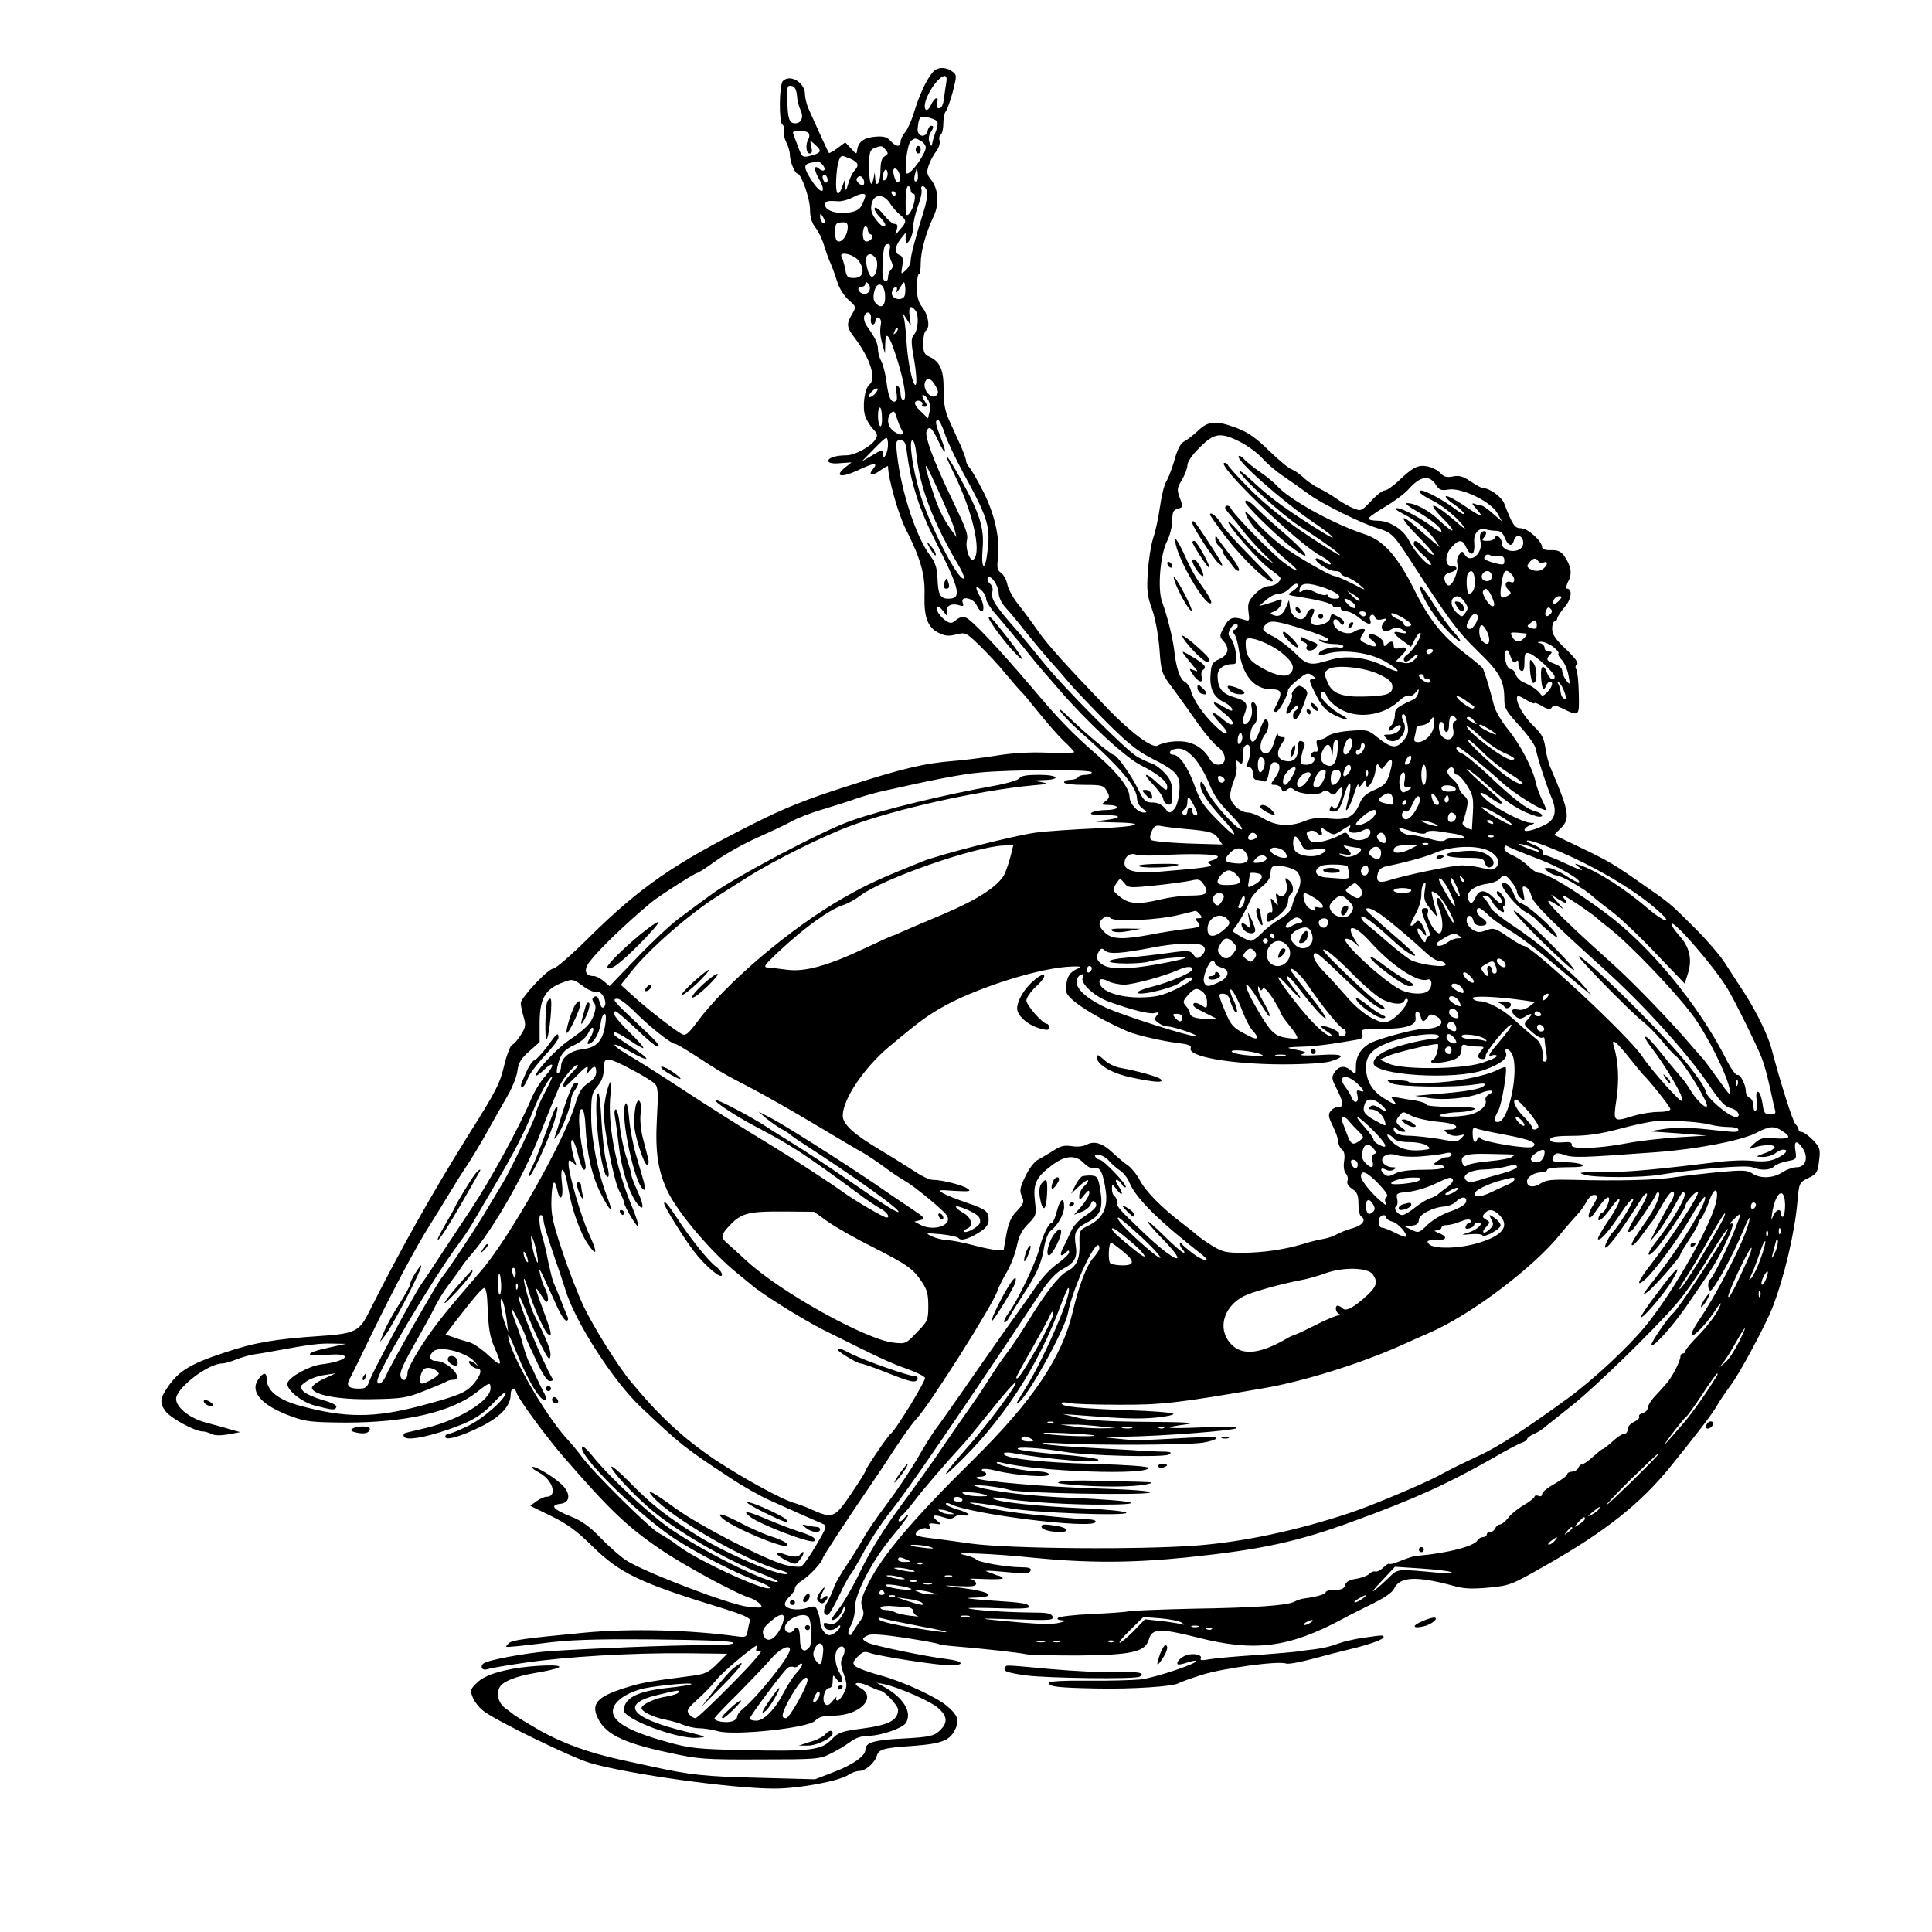 <?xml version="1.0" standalone="no"?>
<!DOCTYPE svg PUBLIC "-//W3C//DTD SVG 20010904//EN"
 "http://www.w3.org/TR/2001/REC-SVG-20010904/DTD/svg10.dtd">
<svg version="1.0" xmlns="http://www.w3.org/2000/svg"
 width="768pt" height="768pt" viewBox="0 0 768 768"
 preserveAspectRatio="xMidYMid meet">
<g transform="translate(0,768) scale(0.1,-0.1)"
fill="#000000" stroke="none">
<path d="M3708 7393 c-24 -27 -54 -91 -74 -158 -10 -33 -26 -69 -36 -81 -10
-11 -18 -28 -18 -37 0 -23 -19 -21 -40 3 -13 15 -27 19 -57 17 -46 -3 -70 -19
-75 -50 -3 -22 -3 -22 -25 3 l-23 24 -31 -23 c-17 -13 -32 -21 -34 -19 -3 3
-49 104 -81 176 -8 18 -14 44 -14 57 0 47 -59 82 -88 53 -15 -15 -16 -164 -2
-173 6 -4 8 -14 6 -23 -3 -10 1 -30 9 -46 8 -15 15 -39 15 -52 0 -26 20 -74
30 -74 15 0 50 -100 50 -143 0 -30 7 -53 21 -71 12 -15 27 -46 34 -69 7 -23
19 -58 28 -77 8 -19 20 -53 27 -75 7 -22 26 -52 43 -67 31 -27 31 -28 14 -57
-23 -39 -22 -51 9 -92 64 -85 89 -164 60 -188 -20 -16 -29 -92 -16 -127 6 -16
20 -39 31 -50 18 -19 19 -25 8 -42 -18 -28 -81 -62 -115 -62 -43 0 -75 -11
-71 -24 2 -7 21 -10 48 -7 l44 3 -24 -19 c-46 -37 -19 -44 48 -13 65 31 84 33
61 5 -21 -25 -3 -29 29 -5 17 12 31 19 31 17 0 -47 40 -188 69 -247 61 -120
79 -185 76 -267 -2 -86 12 -126 55 -148 26 -13 41 -15 71 -7 37 9 39 8 91 -42
29 -28 78 -80 107 -116 30 -36 57 -67 61 -70 4 -3 34 -39 67 -80 33 -41 78
-93 101 -115 23 -21 42 -42 42 -45 0 -3 -49 -4 -109 -2 -68 3 -144 -2 -202
-12 -52 -8 -128 -18 -169 -21 -116 -9 -208 -31 -430 -103 -154 -49 -243 -85
-360 -144 -323 -162 -455 -254 -659 -455 -68 -68 -132 -123 -141 -123 -21 0
-130 -116 -130 -138 0 -8 5 -32 11 -53 10 -33 9 -42 -10 -72 -12 -19 -27 -37
-35 -40 -7 -3 -21 -38 -31 -79 -18 -77 -33 -105 -145 -283 -142 -228 -266
-447 -397 -708 -35 -69 -55 -79 -191 -88 -180 -12 -261 -26 -377 -65 -140 -46
-185 -74 -229 -139 -31 -45 -32 -64 -6 -97 21 -27 116 -78 144 -78 10 0 26 -5
36 -10 13 -7 37 -7 67 -2 l48 9 -40 11 c-22 7 -67 19 -100 28 -62 17 -115 60
-115 93 0 43 127 141 184 141 9 0 33 7 53 15 20 8 50 17 67 20 17 2 57 9 89
15 142 26 175 30 227 29 l55 -1 -72 -16 c-94 -20 -95 -37 -3 -28 109 10 86
-25 -25 -38 -46 -6 -124 -49 -132 -73 -8 -24 52 -75 107 -90 73 -19 82 -20 87
-6 3 7 -19 18 -56 28 -33 10 -67 25 -76 35 -15 17 -14 19 12 38 15 11 48 23
73 26 l45 7 -48 -22 c-26 -12 -47 -28 -47 -35 0 -29 107 -49 242 -46 116 2
135 5 205 33 43 17 82 33 88 37 5 4 17 7 25 7 49 1 -18 75 -68 75 -25 0 -29
22 -8 39 28 23 137 -7 166 -46 12 -15 12 -16 0 -5 -20 17 -35 15 -20 -3 7 -8
19 -15 26 -15 23 0 16 -27 -15 -63 -30 -34 -61 -46 -211 -86 -183 -48 -297
-48 -474 0 -90 24 -135 60 -136 107 0 29 -14 28 -35 -4 -32 -49 18 -103 135
-145 57 -21 83 -23 215 -24 240 0 420 42 522 122 48 38 53 40 53 14 0 -48
-126 -126 -255 -157 -38 -9 -76 -18 -83 -20 -7 -2 -10 -9 -6 -15 9 -16 78 -5
172 27 98 33 137 57 189 113 24 25 43 41 43 34 0 -24 -92 -105 -153 -133 -34
-17 -68 -30 -74 -30 -7 0 -13 -5 -13 -11 0 -17 58 -1 140 39 79 39 120 83 120
128 0 28 16 32 24 6 8 -25 118 -175 186 -253 180 -208 254 -279 384 -367 93
-64 307 -180 363 -196 11 -4 27 -14 35 -23 12 -15 7 -16 -50 -10 -73 8 -420
141 -487 187 -22 15 -67 55 -99 88 -43 45 -76 68 -120 85 -68 27 -81 44 -39
49 40 4 43 41 6 77 -34 32 -110 77 -118 69 -3 -2 11 -13 30 -23 53 -29 72 -95
27 -95 -9 0 -27 -9 -40 -18 l-24 -18 84 -41 c63 -31 103 -60 163 -120 111
-108 187 -145 520 -247 77 -24 109 -38 106 -48 -2 -7 -6 -25 -9 -40 -4 -26 -7
-27 -41 -23 -187 26 -423 32 -606 15 -242 -23 -288 -30 -301 -41 -8 -7 -13
-13 -11 -15 2 -3 64 4 138 13 107 14 196 18 443 16 195 -2 313 -6 320 -13 7
-7 -33 -10 -126 -10 -123 0 -447 -13 -608 -24 -90 -7 -241 -35 -257 -48 -17
-13 -6 -31 15 -23 9 3 75 15 146 25 161 24 427 40 644 38 l163 -2 -40 -40
c-35 -35 -48 -41 -103 -48 -162 -21 -197 -27 -248 -43 -115 -34 -148 -62 -129
-112 27 -73 98 -110 287 -150 118 -26 143 -28 362 -27 222 0 238 1 280 22 25
12 60 33 79 47 23 17 47 25 75 25 47 0 134 30 147 51 26 42 -9 100 -86 143
l-30 17 30 -6 c60 -13 187 -69 216 -96 36 -33 37 -58 4 -89 -23 -21 -38 -25
-145 -31 -118 -6 -150 -16 -150 -45 0 -24 -49 -59 -125 -88 l-75 -29 -227 6
c-212 5 -269 11 -428 46 -22 5 -74 16 -115 25 -132 29 -233 66 -324 117 -48
28 -93 55 -100 60 -6 5 -23 18 -39 30 -27 20 -36 60 -19 85 14 21 67 42 142
54 41 7 82 16 90 21 25 14 -101 10 -183 -5 -83 -16 -122 -33 -151 -65 -16 -18
-17 -24 -6 -50 7 -17 26 -41 44 -54 53 -40 347 -183 421 -205 149 -44 566
-102 733 -102 99 0 259 30 295 55 12 8 31 15 42 15 25 0 61 31 70 59 8 28 27
33 147 41 116 9 147 22 168 72 14 31 5 52 -35 86 -42 36 -180 100 -269 123
-44 12 -87 28 -95 35 -13 12 -12 17 8 38 19 20 28 23 49 15 43 -14 269 -49
318 -49 63 0 54 17 -13 25 -83 10 -290 53 -313 65 -25 13 -25 17 -1 29 13 7
57 4 145 -9 70 -11 131 -22 136 -25 4 -2 32 -7 61 -9 103 -8 264 -26 289 -32
14 -3 106 -5 204 -5 216 2 268 14 283 64 12 44 44 45 192 8 230 -59 365 -41
581 75 25 14 78 40 118 60 45 22 77 44 84 59 22 48 89 51 236 11 41 -12 73
-13 140 -7 85 8 91 11 231 91 231 131 372 243 489 387 114 141 170 214 189
248 9 16 33 52 54 80 35 46 139 240 166 310 46 120 87 293 98 417 7 77 7 77
43 95 34 16 38 23 43 68 6 46 4 53 -24 83 -17 17 -37 32 -44 32 -7 0 -13 4
-13 9 0 5 -6 16 -13 23 -11 11 -59 163 -96 303 -13 49 -60 145 -105 215 -24
36 -58 90 -78 120 -19 31 -74 94 -120 140 -99 99 -102 101 -203 171 -118 83
-142 97 -253 150 l-104 50 26 26 c39 39 34 67 -40 240 -8 17 -17 53 -21 80 -5
37 -14 55 -43 83 -39 37 -70 88 -70 114 0 13 6 12 35 -5 19 -12 35 -18 35 -14
0 3 14 -2 30 -12 24 -14 33 -15 39 -5 6 10 13 9 37 -2 73 -35 72 -36 70 56 -1
46 -5 89 -10 97 -5 8 -4 16 3 20 7 5 -8 26 -44 60 -42 40 -55 59 -55 82 0 16
5 29 10 29 6 0 10 5 10 11 0 6 13 26 29 45 28 31 33 74 10 74 -5 0 -3 13 5 29
17 31 11 62 -16 101 -13 18 -26 24 -53 23 -22 -1 -35 4 -35 12 0 24 -57 75
-84 75 -25 0 -33 12 -66 97 -10 28 -59 63 -87 63 -4 0 -26 12 -47 26 -29 20
-45 25 -70 20 -25 -5 -37 -2 -51 14 -10 11 -33 22 -51 26 -38 7 -57 -3 -117
-60 -21 -20 -45 -36 -54 -36 -8 0 -32 -19 -53 -42 -38 -40 -39 -41 -72 -28
-18 8 -46 24 -63 36 -16 12 -48 31 -70 42 -22 11 -51 31 -65 45 -14 13 -34 27
-45 31 -11 3 -52 37 -90 74 -52 51 -85 74 -128 90 -81 31 -114 29 -153 -9 -18
-17 -42 -36 -55 -43 -16 -8 -28 -30 -40 -74 -10 -35 -25 -74 -33 -86 -8 -13
-19 -58 -25 -101 -6 -43 -18 -99 -27 -124 -8 -25 -18 -85 -21 -133 -5 -74 -3
-96 16 -148 13 -36 25 -100 30 -159 7 -96 8 -98 57 -163 27 -37 71 -98 98
-137 27 -38 62 -79 78 -91 35 -26 36 -70 1 -70 -12 0 -27 9 -33 21 -20 35 -48
58 -87 68 -35 9 -95 3 -121 -13 -20 -12 -101 47 -193 141 -172 179 -244 259
-284 316 -22 32 -57 79 -77 104 -21 26 -41 63 -44 81 -4 18 -15 38 -25 45 -14
9 -17 20 -12 57 9 77 -12 173 -57 263 -23 45 -48 89 -56 98 -8 8 -14 21 -14
28 0 7 -10 33 -21 59 -12 26 -32 71 -45 99 -18 40 -23 69 -23 123 1 78 -14
113 -57 132 -20 9 -24 18 -24 54 0 24 5 46 10 49 18 11 11 61 -12 91 -17 21
-23 42 -23 81 0 29 3 53 8 53 4 0 7 19 7 43 0 47 20 120 51 186 24 52 20 109
-11 148 -16 20 -17 29 -8 56 6 18 20 43 30 56 10 13 16 32 13 42 -3 9 -1 20 5
24 5 3 10 23 10 44 0 20 4 41 9 47 5 5 18 40 28 77 17 67 17 69 -2 83 -26 19
-59 18 -77 -3z m54 -39 c-2 -10 -6 -38 -9 -61 -3 -29 -10 -43 -20 -43 -10 0
-12 6 -8 20 9 30 -10 24 -24 -7 -19 -40 -35 -15 -17 28 29 70 88 118 78 63z
m-594 -54 c1 -19 8 -45 14 -57 14 -28 4 -53 -21 -53 -23 0 -29 17 -31 80 -3
67 -1 72 18 68 11 -2 18 -14 20 -38z m556 -101 c5 -5 4 -20 -2 -36 -6 -15 -13
-37 -15 -48 -4 -19 -4 -19 -12 -1 -5 11 -3 26 3 37 14 22 15 29 3 29 -5 0 -11
-9 -14 -21 -8 -31 -43 -21 -39 11 4 45 10 51 39 44 16 -4 32 -10 37 -15z
m-509 -49 c3 -5 3 -15 -1 -22 -13 -21 -10 -58 4 -58 10 0 12 7 7 27 -6 27 -6
27 14 9 28 -25 26 -32 -6 -42 -42 -12 -44 -11 -58 26 -7 19 -16 43 -20 53 -6
14 -2 17 23 17 17 0 34 -4 37 -10z m446 -30 c10 -6 19 -17 19 -26 0 -25 -56
-104 -74 -104 -14 0 0 122 16 131 17 11 16 11 39 -1z m-140 -36 c11 -13 10
-17 -4 -25 -12 -7 -17 -23 -17 -59 0 -49 -19 -72 -21 -27 l-2 22 -4 -22 c-9
-45 -18 -22 -18 43 0 58 3 68 20 75 29 11 31 11 46 -7z m-138 -36 c30 -15 33
-25 13 -47 -8 -9 -19 -32 -24 -51 -9 -30 -10 -32 -12 -10 l-2 25 -10 -27 c-16
-45 -27 -32 -24 30 3 58 12 92 25 92 4 0 19 -6 34 -12z m-113 -23 c17 -20 5
-32 -15 -15 -20 17 -20 -5 0 -40 34 -60 10 -67 -28 -8 -33 51 -34 65 -4 71 12
2 25 5 28 6 4 0 12 -6 19 -14z m251 -58 c-8 -8 -11 -5 -11 9 0 27 14 41 18 19
2 -9 -1 -22 -7 -28z m54 23 c9 -27 -6 -50 -16 -24 -4 10 -8 25 -8 32 -1 20 17
14 24 -8z m71 -28 c-11 -10 -15 4 -8 28 l7 25 3 -23 c2 -13 1 -26 -2 -30z
m-356 2 c0 -8 -4 -12 -10 -9 -5 3 -10 13 -10 21 0 8 5 12 10 9 6 -3 10 -13 10
-21z m143 2 c3 -8 3 -17 0 -20 -9 -9 -34 15 -27 25 8 13 21 11 27 -5z m187
-41 c0 -8 5 -15 11 -15 14 0 1 -60 -17 -80 -12 -12 -14 -6 -14 48 0 35 4 62
10 62 6 0 10 -7 10 -15z m65 -5 c4 -11 -3 -48 -14 -83 -31 -98 -51 -173 -51
-194 0 -11 -9 -28 -20 -38 -19 -17 -19 -17 -13 19 4 27 2 37 -11 42 -21 8 -20
33 4 64 l20 25 0 -25 c1 -24 1 -24 15 -6 8 11 15 35 15 53 0 18 9 56 19 84 11
28 17 57 14 65 -3 8 0 14 5 14 6 0 14 -9 17 -20z m-125 -10 c0 -5 -2 -10 -4
-10 -3 0 -8 5 -11 10 -3 6 -1 10 4 10 6 0 11 -4 11 -10z m-120 -8 c0 -4 -6
-20 -12 -34 -10 -20 -23 -28 -54 -33 -47 -7 -94 8 -94 30 0 16 8 18 52 15 15
-1 39 6 55 14 31 17 53 20 53 8z m97 -29 c10 -16 28 -36 40 -46 28 -23 28 -29
2 -58 l-20 -24 6 23 c5 16 2 22 -9 22 -8 0 -27 16 -42 35 -14 19 -31 32 -36
29 -5 -3 2 -18 16 -33 27 -28 32 -41 17 -41 -5 0 -19 14 -31 30 -16 22 -20 38
-15 60 9 40 47 41 72 3z m-257 -76 c0 -5 -4 -5 -10 -2 -5 3 -10 14 -10 23 0
15 2 15 10 2 5 -8 10 -19 10 -23z m90 -19 c0 -28 -18 -58 -35 -58 -11 0 -15
11 -15 38 0 32 3 37 25 38 19 2 25 -3 25 -18z m80 -12 c0 -8 5 -16 12 -18 15
-5 1 -28 -18 -28 -9 0 -14 11 -14 30 0 17 5 30 10 30 6 0 10 -6 10 -14z m87
-77 c-3 -12 -1 -32 5 -45 9 -18 8 -28 0 -36 -7 -7 -12 -20 -12 -31 0 -11 -5
-17 -12 -14 -9 3 -12 23 -9 68 3 69 6 79 23 79 6 0 8 -9 5 -21z m-124 -45 c27
-37 19 -69 -18 -69 -26 0 -30 4 -35 35 -4 20 -10 41 -14 48 -15 25 48 12 67
-14z m67 11 c15 -18 4 -75 -14 -75 -14 0 -30 66 -20 82 8 12 20 10 34 -7z
m-24 -130 c-3 -9 -13 -15 -23 -13 -22 4 -29 28 -9 28 9 0 16 5 16 12 0 9 3 9
11 1 7 -7 9 -19 5 -28z m140 -21 c-9 -22 -51 -14 -51 10 0 11 6 21 13 24 8 2
10 -3 6 -15 -3 -10 3 -4 13 12 17 29 18 29 21 7 2 -13 1 -30 -2 -38z m-78 7
c4 -43 -12 -61 -34 -39 -12 11 -14 25 -9 47 9 44 39 38 43 -8z m121 -65 c15
-18 11 -77 -6 -97 -12 -14 -12 -29 1 -100 8 -46 11 -90 7 -97 -10 -17 -32 83
-37 164 -2 34 -6 75 -9 91 l-6 28 16 -25 16 -25 -5 38 c-5 38 3 47 23 23z
m-177 -34 c-2 -12 2 -22 7 -22 6 0 11 7 11 16 0 9 6 14 13 11 6 -2 11 -13 9
-23 -5 -30 -4 -47 6 -84 l10 -35 1 38 c1 55 15 39 44 -51 31 -96 44 -172 28
-172 -6 0 -11 11 -11 24 0 14 -5 28 -12 32 -8 5 -9 -2 -5 -24 4 -17 3 -33 -1
-36 -18 -11 -30 12 -37 69 -4 33 -13 72 -21 87 -8 15 -14 37 -14 50 0 23 -11
45 -43 90 -10 14 -15 33 -11 42 9 24 30 14 26 -12z m99 -55 c-10 -9 -11 -8 -5
6 3 10 9 15 12 12 3 -3 0 -11 -7 -18z m159 -213 c11 -19 11 -27 2 -36 -18 -18
-53 20 -46 49 7 26 26 21 44 -13z m-243 -31 c-9 -9 -19 -14 -22 -11 -3 3 2 13
11 22 9 9 19 14 22 11 3 -3 -2 -13 -11 -22z m213 -24 c7 -11 9 -32 5 -46 l-6
-26 -30 29 c-18 17 -26 31 -20 37 10 10 34 0 27 -12 -3 -4 1 -8 9 -8 13 0 13
4 0 24 -9 13 -11 23 -6 23 6 0 15 -9 21 -21z m-184 -69 c1 -22 -2 -37 -7 -34
-11 6 -12 74 -1 74 4 0 8 -18 8 -40z m78 -48 c13 -22 -2 -26 -29 -8 -27 18
-33 54 -12 75 10 10 14 6 22 -21 6 -18 14 -39 19 -46z m171 -14 c9 -29 43
-100 74 -158 99 -180 109 -214 96 -315 -9 -79 -26 -69 -19 13 7 83 -11 140
-86 276 -59 107 -77 123 -29 26 74 -150 112 -311 80 -343 -14 -14 -34 40 -28
72 6 29 2 40 -68 186 -65 136 -99 230 -92 250 10 25 21 17 46 -36 30 -64 38
-57 11 10 -22 57 -24 71 -11 71 5 0 17 -24 26 -52z m1179 -37 c30 -16 69 -45
86 -65 17 -19 54 -51 83 -70 29 -20 75 -52 102 -72 54 -39 210 -116 272 -134
55 -17 63 -25 128 -125 155 -240 188 -284 269 -363 89 -86 106 -117 106 -195
0 -32 9 -47 60 -102 32 -35 62 -76 65 -92 7 -38 44 -150 61 -190 23 -52 18
-86 -16 -107 -41 -23 -90 -37 -90 -25 0 5 10 14 23 19 20 8 20 9 2 9 -30 1
-136 55 -175 90 -42 36 -28 41 20 6 43 -32 55 -22 15 12 -77 66 -128 115 -110
105 11 -6 52 -39 91 -75 65 -59 124 -95 182 -112 12 -3 22 -2 22 3 0 6 -12 13
-27 17 -34 8 -87 49 -189 146 -45 42 -91 80 -103 84 -18 6 -30 25 -15 25 9 0
113 -84 173 -139 46 -43 154 -111 175 -111 4 0 -2 17 -13 38 -10 20 -22 52
-26 71 -12 57 -63 153 -110 211 -25 30 -50 73 -56 95 -21 82 -39 140 -46 150
-5 6 -36 32 -70 58 -91 70 -143 135 -202 255 -65 130 -122 194 -195 218 -126
41 -301 138 -351 194 -11 12 -40 36 -65 53 -25 17 -53 40 -63 50 -9 11 -20 17
-23 14 -15 -14 176 -182 309 -272 67 -45 90 -71 31 -35 -138 85 -213 139 -283
205 -35 33 -59 51 -53 39 18 -34 167 -169 234 -213 93 -59 168 -114 164 -118
-2 -2 -64 36 -137 85 -88 59 -163 120 -219 176 -47 47 -86 91 -88 96 -2 6 -8
10 -14 10 -42 0 294 -325 383 -370 21 -11 39 -25 39 -31 0 -5 -10 -3 -22 5
-38 27 -54 18 -18 -9 19 -14 44 -25 57 -25 13 0 23 -4 23 -9 0 -5 10 -11 23
-15 12 -3 36 -17 52 -31 29 -25 27 -24 -29 5 -32 16 -64 30 -71 30 -16 0 -150
77 -211 122 -28 21 -72 61 -97 89 -26 29 -47 49 -47 45 0 -14 23 -51 44 -72
12 -11 35 -36 51 -55 17 -19 49 -49 72 -68 61 -50 44 -52 -19 -3 -49 38 -199
192 -206 213 -4 11 -22 12 -22 1 0 -4 10 -18 23 -32 12 -14 34 -41 49 -61 15
-20 49 -58 75 -84 l48 -47 -40 27 c-22 16 -62 55 -89 87 -26 32 -51 57 -53 54
-9 -9 127 -164 168 -190 21 -15 39 -30 39 -34 0 -16 -24 -32 -48 -32 -14 0
-36 -13 -54 -32 -26 -27 -29 -38 -25 -71 5 -35 4 -37 -16 -31 -45 15 -61 10
-81 -28 -19 -35 -19 -38 -3 -56 26 -29 21 -55 -16 -72 -29 -13 -32 -20 -35
-63 -4 -56 13 -89 55 -109 14 -7 29 -19 31 -27 3 -10 -7 -7 -32 8 -51 32 -55
20 -6 -19 37 -29 51 -50 33 -50 -5 0 -21 11 -37 25 -42 36 -46 21 -6 -20 47
-49 28 -57 -21 -9 -47 45 -85 101 -95 138 -3 15 -15 31 -25 36 -19 11 -34 55
-42 130 -6 47 -27 132 -48 189 -18 50 -7 187 20 239 11 22 21 60 21 83 0 32 4
42 20 46 23 6 24 7 8 49 -10 27 -8 36 10 66 12 20 22 46 22 58 0 14 19 42 49
71 58 59 84 62 165 20z m-1404 -8 c0 -16 -5 -35 -10 -43 -8 -13 -10 -12 -10 3
0 22 -1 22 -46 -5 l-38 -22 45 46 c24 25 47 47 52 47 4 1 7 -11 7 -26z m75
-30 c16 -125 49 -227 116 -359 95 -187 103 -224 49 -224 -32 0 -41 17 -43 76
-2 47 -8 66 -29 95 -56 73 -116 256 -132 402 -6 52 -4 57 13 57 16 0 21 -9 26
-47z m38 -11 c14 -133 67 -270 173 -449 13 -24 20 -43 14 -43 -26 0 -139 221
-174 342 -29 99 -44 208 -29 208 6 0 13 -26 16 -58z m98 -167 c45 -102 47
-108 55 -135 l6 -25 -18 25 c-34 46 -56 91 -80 168 -40 128 -32 121 37 -33z
m1966 49 c14 -22 22 -25 51 -20 52 8 165 -46 193 -92 l20 -35 -36 31 c-20 18
-40 32 -45 32 -4 0 -17 3 -27 7 -14 5 -13 1 6 -20 34 -38 20 -34 -50 14 -33
22 -65 39 -71 37 -5 -2 8 -17 31 -32 23 -16 41 -33 41 -38 0 -5 -17 4 -37 20
-41 31 -115 72 -133 72 -20 0 0 -18 43 -39 43 -21 103 -71 127 -106 8 -11 -1
-6 -20 11 -95 84 -141 102 -65 24 59 -59 48 -67 -12 -10 -42 41 -97 70 -130
70 -10 0 7 -14 37 -31 59 -34 100 -67 100 -81 0 -5 -15 2 -32 15 -53 39 -123
77 -144 77 -12 0 -4 -8 21 -21 59 -31 101 -65 126 -101 l23 -33 -25 20 c-13
11 -43 37 -66 57 -73 65 -71 42 2 -32 38 -38 67 -72 64 -75 -3 -3 -19 8 -35
25 -31 32 -44 37 -44 18 0 -7 17 -27 37 -44 21 -18 35 -36 31 -39 -9 -9 -66
53 -85 93 -21 45 -78 82 -125 82 -21 0 -38 4 -38 8 0 5 29 26 65 47 36 21 78
52 94 70 46 52 82 59 108 19z m241 -184 c14 0 26 -8 32 -24 13 -34 30 -42 37
-17 3 12 11 21 18 21 18 0 27 -30 14 -46 -21 -26 -79 -14 -79 16 0 22 -22 39
-28 22 -2 -7 -15 -12 -29 -12 -22 0 -24 2 -13 15 14 17 7 31 -10 20 -7 -4 -9
-19 -5 -37 11 -48 -41 -91 -63 -52 -8 14 -10 14 -21 0 -8 -9 -11 -25 -8 -37 7
-26 -20 -92 -36 -86 -7 2 -13 13 -15 24 -2 15 4 22 22 27 31 8 35 26 6 26 -28
0 -27 47 2 77 28 30 42 29 56 -2 20 -43 37 -31 32 23 -2 32 19 55 44 48 12 -3
31 -6 44 -6z m10 -101 c16 2 22 -3 22 -17 0 -18 -3 -19 -40 -10 -22 6 -40 14
-40 18 0 13 13 20 24 13 6 -4 21 -6 34 -4z m157 -20 c4 -6 13 -8 21 -5 17 7
18 -6 2 -22 -14 -14 -37 -15 -57 -3 -12 8 -12 12 -2 25 16 19 27 20 36 5z
m-253 -68 c5 -31 -6 -61 -22 -61 -11 0 -14 73 -3 83 13 14 21 6 25 -22z m68 9
c0 -13 -7 -20 -20 -20 -19 0 -27 20 -13 33 13 14 33 6 33 -13z m78 8 c16 -16
15 -39 -2 -32 -21 8 -28 -12 -11 -30 14 -13 14 -16 -3 -25 -26 -14 -31 -6 -25
37 9 66 16 75 41 50z m-2038 -77 c0 -15 12 -40 28 -57 15 -16 50 -58 77 -93
28 -35 71 -86 96 -115 26 -28 63 -71 83 -95 21 -24 85 -92 144 -151 81 -81
124 -116 177 -143 105 -53 118 -68 113 -134 -3 -33 -11 -61 -22 -71 -16 -16
-18 -16 -36 6 -12 14 -29 22 -49 22 -27 0 -34 6 -56 51 -27 56 -85 138 -99
139 -9 0 -112 86 -170 142 -21 21 -40 38 -43 38 -9 0 34 -47 82 -90 158 -139
225 -219 225 -266 0 -13 10 -30 22 -38 18 -13 19 -16 5 -16 -25 0 -57 36 -57
63 0 33 -46 93 -120 158 -105 91 -159 147 -257 263 -144 170 -252 284 -274
291 -13 4 -27 1 -39 -10 -15 -13 -22 -14 -38 -4 -24 15 -46 49 -37 57 3 4 15
-4 25 -18 17 -23 19 -23 14 -4 -6 25 17 38 49 28 16 -5 19 -3 14 10 -11 29 41
20 55 -9 6 -14 15 -25 20 -25 12 0 9 32 -7 60 -20 36 -18 46 5 25 11 -10 20
-26 20 -36 0 -10 19 -40 43 -66 23 -27 71 -84 107 -128 35 -44 69 -85 75 -91
5 -6 35 -40 65 -75 110 -128 263 -270 325 -301 66 -33 105 -65 105 -85 0 -19
-5 -17 -42 17 -47 44 -59 37 -14 -9 20 -21 39 -47 40 -57 2 -11 10 -20 19 -22
14 -3 17 5 17 45 -1 39 -6 54 -29 79 -16 18 -40 35 -52 39 -13 4 -39 16 -57
26 -42 22 -299 281 -377 379 -33 41 -87 107 -121 145 -71 81 -87 109 -79 134
3 10 -1 24 -10 31 -8 7 -12 17 -8 23 10 16 43 -31 43 -62z m1190 31 c0 -4 -10
-14 -22 -22 -22 -14 -22 -15 22 -22 84 -13 134 -26 138 -36 2 -6 10 -8 18 -5
8 3 14 0 14 -6 0 -6 9 -11 21 -11 12 0 34 -11 51 -25 33 -28 53 -33 45 -10 -4
8 -2 17 4 20 5 4 12 0 15 -8 3 -10 13 -13 27 -9 20 5 21 4 8 -12 -21 -25 1
-46 29 -28 15 9 26 10 40 2 28 -15 25 -22 -6 -14 -33 8 -26 -6 16 -36 l29 -21
17 33 c10 18 19 27 21 21 5 -14 -33 -73 -54 -86 -15 -9 -17 -27 -4 -27 5 0 17
7 26 16 9 9 18 14 21 12 2 -3 -4 -12 -15 -22 -13 -12 -27 -15 -45 -10 l-27 6
20 20 c28 26 26 40 -4 32 -19 -5 -25 -2 -25 10 0 19 -11 21 -28 4 -9 -9 -12
-8 -12 5 0 19 -46 45 -58 33 -4 -4 1 -13 11 -20 30 -23 19 -34 -17 -17 -32 15
-34 17 -20 39 13 19 13 22 -1 22 -8 0 -24 -5 -34 -12 -23 -14 -68 2 -78 27 -9
24 7 32 22 12 9 -13 14 -14 17 -5 3 7 -6 18 -20 25 -30 16 -29 17 -35 -6 -5
-20 -56 -35 -71 -21 -6 6 -5 19 2 35 9 20 9 25 -3 25 -7 0 -17 -9 -20 -20 -12
-39 -61 -21 -67 25 l-4 30 -11 -27 c-14 -32 -29 -42 -51 -33 -15 6 -15 8 4 15
12 5 24 18 27 30 4 17 2 20 -11 15 -9 -4 -30 -11 -47 -16 l-30 -8 28 24 c15
14 38 25 51 25 13 0 31 9 41 20 18 20 35 26 35 12z m103 -8 c58 -20 82 -44 43
-44 -14 0 -26 5 -26 11 0 5 -4 7 -10 4 -5 -3 -24 2 -42 11 -24 12 -36 14 -49
6 -14 -9 -16 -8 -12 9 6 23 33 24 96 3z m665 -31 c14 -31 15 -43 5 -43 -14 1
-44 50 -38 60 10 16 19 11 33 -17z m-523 -21 c-3 -3 -16 5 -28 17 l-22 23 28
-17 c15 -10 25 -20 22 -23z m418 -6 c14 -20 14 -26 2 -42 -13 -18 -14 -18 -34
0 -21 19 -27 46 -14 59 13 13 31 7 46 -17z m377 9 c-7 -8 -16 -15 -21 -15 -5
0 -6 7 -3 15 4 8 13 15 21 15 13 0 13 -3 3 -15z m-824 -9 c10 -8 15 -18 11
-22 -4 -4 -17 2 -29 14 -25 25 -13 30 18 8z m786 -48 c-6 -6 -14 -9 -17 -6 -3
3 -3 13 1 22 5 12 10 14 17 7 8 -8 8 -14 -1 -23z m-732 2 c0 -5 -4 -10 -9 -10
-6 0 -13 5 -16 10 -3 6 1 10 9 10 9 0 16 -4 16 -10z m180 -42 c0 -5 -7 -8 -15
-8 -8 0 -15 5 -15 10 0 6 -11 15 -25 20 -14 5 -25 14 -25 20 0 6 18 0 40 -12
22 -13 40 -26 40 -30z m263 36 c9 -10 -15 -54 -30 -54 -16 0 -17 14 -1 40 13
21 21 24 31 14z m233 -51 c-3 -3 -13 -3 -22 1 -16 6 -15 8 2 21 16 12 19 12
22 -1 2 -9 1 -18 -2 -21z m-925 -4 c54 -17 99 -35 99 -40 0 -6 -10 -8 -22 -4
-18 5 -20 4 -8 -4 8 -6 32 -11 53 -11 20 0 37 -4 37 -9 0 -5 -8 -7 -17 -5 -24
6 -76 -9 -80 -23 -3 -9 6 -9 34 -1 63 17 162 5 223 -28 71 -39 76 -59 5 -23
-74 37 -153 46 -220 25 -75 -23 -89 -21 -137 28 -24 23 -62 53 -85 65 -46 23
-50 30 -31 49 18 18 40 15 149 -19z m-261 12 c0 -5 -6 -11 -12 -14 -10 -3 -10
-7 -1 -18 6 -8 14 -36 18 -64 14 -100 60 -155 129 -155 41 0 45 -13 21 -60
-12 -23 -13 -30 -3 -30 12 1 48 65 48 87 0 5 17 24 39 41 34 28 41 29 57 17
18 -13 18 -14 1 -15 -15 0 -14 -7 13 -60 23 -46 39 -64 70 -80 21 -11 45 -20
52 -20 7 1 0 8 -17 17 -39 20 -85 63 -85 80 0 20 18 16 25 -6 3 -10 23 -31 45
-45 69 -46 179 -33 243 29 15 14 32 23 38 20 6 -4 17 1 25 11 14 18 15 18 12
0 -2 -10 -10 -22 -18 -26 -70 -32 -75 -37 -75 -63 -1 -15 -6 -32 -13 -39 -20
-20 -13 -32 8 -13 23 21 39 13 20 -10 -7 -8 -24 -15 -38 -15 -24 0 -25 -1 -10
-16 34 -34 91 23 67 67 -6 12 -8 23 -5 27 9 8 14 0 21 -39 5 -29 2 -41 -17
-64 -28 -32 -47 -30 -104 15 -35 29 -41 30 -107 25 -42 -3 -78 -12 -87 -20 -9
-8 -24 -15 -33 -15 -14 0 -16 -6 -11 -25 4 -18 3 -25 -6 -23 -7 2 -15 -3 -17
-9 -3 -7 0 -13 6 -13 6 0 8 -7 5 -15 -4 -8 -17 -15 -31 -15 -22 0 -25 4 -21
28 3 15 8 34 12 43 5 11 1 19 -8 22 -13 5 -16 -1 -16 -27 0 -41 -19 -59 -54
-50 -30 7 -34 33 -10 69 15 23 15 25 0 25 -9 0 -16 6 -17 13 0 6 -5 -4 -11
-23 -12 -44 -26 -60 -44 -53 -20 7 -17 46 5 74 17 21 18 59 1 59 -5 0 -14 -19
-22 -42 -7 -23 -19 -43 -25 -46 -19 -6 -16 53 3 68 18 16 16 81 -3 88 -9 2
-11 -5 -7 -25 3 -17 -1 -36 -10 -48 -20 -28 -33 -11 -19 26 16 42 9 53 -43 68
-47 14 -64 37 -64 86 0 26 25 45 58 45 18 0 19 5 15 43 -3 23 -12 50 -20 59
-11 13 -12 21 -3 37 11 21 30 29 30 12z m1000 -53 c0 -21 -11 -23 -28 -6 -13
13 -16 51 -5 62 9 8 32 -32 33 -56z m149 23 c2 -1 -2 -8 -9 -16 -17 -20 -37
-19 -49 4 -9 17 -7 18 22 16 18 -2 34 -3 36 -4z m-973 -77 c46 -37 55 -63 29
-84 -18 -15 -72 0 -127 36 -27 17 -39 33 -44 58 -3 19 -3 39 0 44 10 17 96
-16 142 -54z m1078 25 c15 -12 25 -24 21 -27 -3 -3 3 -15 14 -26 11 -12 22
-39 26 -61 7 -38 6 -39 -9 -20 -8 11 -16 28 -16 38 0 11 -12 22 -30 28 -33 12
-36 19 -18 37 9 9 8 12 -5 12 -9 0 -17 6 -17 14 0 8 -8 17 -17 19 -14 4 -14 5
3 6 12 0 33 -9 48 -20z m-479 -19 c-3 -5 -10 -10 -16 -10 -5 0 -9 5 -9 10 0 6
7 10 16 10 8 0 12 -4 9 -10z m331 -40 c8 8 10 4 10 -11 -1 -12 5 -24 12 -26 8
-3 12 8 12 35 0 35 3 39 19 35 23 -6 101 -78 101 -93 0 -20 -21 -10 -30 15
-14 38 -27 30 -24 -15 2 -46 10 -61 20 -36 3 9 10 16 15 16 15 0 10 -20 -10
-41 -15 -16 -21 -18 -28 -7 -9 14 -36 33 -70 47 -12 6 -24 19 -28 30 -3 12
-12 21 -20 21 -16 0 -30 54 -19 72 5 8 11 1 18 -20 8 -23 14 -30 22 -22z
m-541 -52 c39 -19 50 -30 50 -49 0 -28 -25 -36 -115 -38 -88 -2 -125 13 -143
57 -14 34 -14 38 1 50 27 22 147 10 207 -20z m175 -8 c0 -5 7 -10 16 -10 8 0
12 -4 9 -10 -4 -6 -13 -5 -25 3 -21 13 -26 27 -10 27 6 0 10 -4 10 -10z m559
-61 c8 -23 8 -30 -2 -26 -6 2 -12 13 -13 24 -1 11 -5 26 -9 33 -5 8 -4 11 2 7
6 -4 16 -21 22 -38z m-360 -56 c2 -2 2 -6 -2 -9 -7 -7 -67 36 -67 48 0 5 15
-2 33 -14 17 -13 34 -24 36 -25z m-76 -60 c-8 -3 -10 -15 -6 -34 6 -33 -17
-50 -42 -29 -17 14 -21 60 -5 60 6 0 10 -9 10 -20 0 -11 5 -20 10 -20 6 0 10
13 10 28 0 34 10 47 24 31 8 -8 8 -13 -1 -16z m-83 -13 c0 -33 -33 -70 -63
-70 -15 0 -18 5 -13 23 3 12 6 27 6 32 0 6 10 11 23 12 12 1 26 9 32 17 14 22
15 20 15 -14z m161 13 c13 -15 12 -15 -8 -4 -24 12 -29 21 -14 21 5 0 15 -7
22 -17z m117 -125 c43 -19 52 -28 29 -28 -28 0 -177 113 -177 134 0 4 24 -13
53 -40 28 -26 71 -56 95 -66z m-56 92 c18 -11 29 -20 25 -20 -11 0 -67 29 -67
35 0 9 9 5 42 -15z m-991 -53 c-8 -8 -11 -5 -11 9 0 27 14 41 18 19 2 -9 -1
-22 -7 -28z m440 -20 c-11 -29 -31 -36 -31 -11 0 8 5 25 11 36 16 29 32 8 20
-25z m-54 -13 c-5 -51 -21 -68 -49 -53 -20 11 -23 31 -8 60 15 27 28 24 33 -8
3 -23 4 -21 6 10 0 20 6 37 12 37 8 0 10 -15 6 -46z m578 -5 c28 -28 77 -67
109 -86 33 -20 55 -38 48 -41 -6 -2 -31 10 -56 27 -53 36 -175 151 -161 151 6
0 33 -23 60 -51z m-475 10 c-11 -20 -30 -26 -30 -9 0 6 5 10 10 10 6 0 10 7
10 16 0 8 5 12 10 9 7 -4 7 -13 0 -26z m-450 -5 c0 -14 -5 -34 -10 -45 -8 -15
-7 -19 5 -19 9 0 15 -9 15 -25 0 -15 6 -25 14 -25 8 0 21 -2 29 -6 10 -4 16 6
21 35 4 27 11 41 21 41 26 0 28 -28 5 -60 -21 -29 -21 -30 -2 -30 11 0 23 -7
26 -16 5 -13 9 -14 21 -4 12 10 18 10 30 0 21 -17 94 -23 111 -9 11 9 18 8 30
-2 14 -11 18 -11 29 4 18 25 26 21 19 -10 -11 -45 -25 -68 -34 -54 -5 10 -9 9
-13 -2 -4 -10 1 -14 16 -13 16 1 24 12 37 53 27 93 40 69 14 -27 -13 -47 14
-7 29 45 9 28 16 43 17 35 0 -12 4 -11 15 4 14 19 15 19 15 2 0 -34 30 4 37
46 5 32 8 37 15 23 9 -15 11 -15 25 4 21 31 32 26 23 -11 -14 -58 -21 -68 -66
-88 -33 -14 -49 -28 -59 -54 -23 -54 -49 -67 -120 -60 -44 5 -70 2 -99 -10
-56 -23 -114 -20 -161 9 -22 13 -51 25 -64 25 -32 0 -71 37 -71 67 0 13 7 40
15 61 9 20 13 48 10 61 -5 21 -4 23 9 12 14 -12 16 -9 16 21 0 19 3 38 7 41
13 14 23 6 23 -19z m-223 -27 c17 -18 40 -57 53 -87 28 -67 38 -82 97 -143 25
-26 43 -50 40 -53 -11 -12 -116 103 -139 152 -14 31 -24 43 -26 32 -5 -26 23
-71 84 -138 66 -70 67 -93 2 -28 -74 73 -87 91 -112 162 -26 70 -59 116 -83
116 -19 0 -16 18 5 22 29 7 48 -2 79 -35z m860 -12 c-4 -8 -11 -15 -17 -15 -7
0 -7 6 0 21 13 23 26 19 17 -6z m-582 5 c8 -13 -4 -50 -16 -50 -5 0 -9 14 -9
30 0 30 13 40 25 20z m345 -34 c0 -7 -7 -19 -15 -26 -16 -13 -20 -3 -9 24 8
20 24 21 24 2z m300 -26 c0 -22 -4 -40 -10 -40 -5 0 -10 18 -10 40 0 22 5 40
10 40 6 0 10 -18 10 -40z m-520 25 c0 -14 -32 -65 -40 -65 -16 0 -12 32 7 52
15 17 33 24 33 13z m630 -10 c0 -8 6 -15 13 -15 6 0 24 -19 39 -43 23 -36 26
-51 23 -107 -2 -36 -4 -66 -4 -68 -1 -1 -10 2 -21 8 -11 6 -18 15 -16 19 3 4
9 27 15 50 8 37 7 45 -10 59 -10 9 -19 22 -19 30 0 7 -12 23 -27 36 -15 13
-23 28 -19 34 10 17 26 15 26 -3z m-1440 -5 c0 -5 -11 -10 -24 -10 -14 0 -28
-4 -31 -10 -3 -5 -17 -10 -31 -10 -13 0 -24 -4 -24 -10 0 -6 33 -10 78 -10 74
0 79 -2 92 -25 12 -22 11 -27 -6 -40 -18 -14 -17 -14 14 -15 17 0 32 -4 32
-10 0 -5 -19 -10 -42 -10 -24 0 -50 -5 -58 -10 -11 -7 4 -10 49 -10 75 0 73
-12 -2 -21 -46 -5 -41 -6 35 -8 147 -2 106 -18 -65 -24 -89 -4 -198 -11 -241
-17 -92 -13 -381 -87 -451 -115 -173 -70 -215 -89 -310 -143 -210 -119 -473
-342 -588 -500 -31 -41 -42 -50 -56 -43 -29 16 -134 97 -190 148 l-53 48 39
50 c70 89 233 232 346 303 32 20 86 55 120 76 101 64 296 161 403 201 182 69
517 143 729 163 61 5 65 7 35 13 l-35 6 42 2 c74 2 60 21 -16 21 -48 0 -73 -4
-78 -13 -4 -8 -52 -22 -108 -32 -190 -34 -439 -94 -560 -137 -116 -40 -469
-227 -562 -297 -34 -25 -90 -66 -123 -91 -34 -25 -110 -96 -169 -158 l-108
-112 -23 20 c-13 11 -31 20 -40 20 -34 0 -41 24 -17 56 37 49 145 153 246 237
32 26 174 117 183 117 4 0 38 22 75 49 38 27 111 68 163 91 52 23 113 52 135
64 22 13 81 36 130 50 50 15 109 34 133 43 24 8 69 21 100 28 204 46 317 68
387 74 122 12 445 13 445 1z m930 1 c0 -24 -21 -61 -35 -61 -18 0 -19 11 -3
45 11 24 38 35 38 16z m60 -9 c0 -19 -18 -42 -32 -42 -10 0 -11 44 -1 53 13
14 33 7 33 -11z m107 -4 c-3 -8 -6 -5 -6 6 -1 11 2 17 5 13 3 -3 4 -12 1 -19z
m-227 3 c0 -5 -9 -19 -19 -32 -26 -32 -49 -14 -25 19 15 22 44 30 44 13z m374
-21 c-5 -25 -3 -30 12 -30 16 0 17 -2 4 -10 -8 -5 -18 -10 -22 -10 -11 0 -20
39 -13 60 10 32 25 23 19 -10z m-716 -2 c-5 -15 -23 -11 -26 6 -2 11 2 14 13
10 9 -4 14 -11 13 -16z m919 -34 c2 -6 -9 -11 -27 -11 -19 0 -30 5 -30 14 0
17 51 14 57 -3z m-249 -44 c3 -20 1 -22 -25 -15 -38 9 -41 14 -18 31 25 18 39
13 43 -16z m182 -12 c0 -14 -18 -9 -24 8 -11 28 -6 39 9 20 8 -11 15 -23 15
-28z m-85 -15 c-21 -42 -43 -59 -57 -45 -12 12 -1 35 13 26 5 -3 16 11 25 32
10 23 19 33 25 27 6 -6 4 -21 -6 -40z m121 20 c-10 -10 -19 5 -10 18 6 11 8
11 12 0 2 -7 1 -15 -2 -18z m-1011 -13 c18 -34 18 -40 5 -40 -5 0 -10 7 -10
15 0 8 -4 15 -10 15 -5 0 -10 -7 -10 -15 0 -8 -4 -15 -10 -15 -5 0 -10 4 -10
9 0 6 5 13 10 16 6 3 10 15 10 26 0 27 7 24 25 -11z m845 10 c0 -5 -5 -10 -11
-10 -5 0 -7 5 -4 10 3 6 8 10 11 10 2 0 4 -4 4 -10z m419 -88 c-11 -5 -119 59
-119 69 0 4 29 -9 64 -29 35 -20 60 -39 55 -40z m-539 51 c-1 -22 -44 -53 -75
-53 -10 0 -5 10 17 30 31 28 58 39 58 23z m316 -14 c8 -14 -11 -33 -25 -25
-11 7 -4 36 9 36 5 0 12 -5 16 -11z m-72 -40 c5 -5 -5 -4 -24 1 -18 5 -35 12
-39 16 -9 9 53 -7 63 -17z m221 11 c3 -6 -1 -7 -9 -4 -18 7 -21 14 -7 14 6 0
13 -4 16 -10z m-1225 -25 c100 -9 117 -14 134 -39 l15 -23 -137 4 c-75 3 -141
9 -146 14 -6 5 -5 19 2 34 10 22 17 26 40 21 15 -3 56 -8 92 -11z m654 0 c-7
-18 27 -21 56 -5 24 13 37 -5 20 -25 -17 -21 -67 -19 -79 3 -10 16 -12 16 -41
-1 -18 -9 -49 -20 -70 -23 -32 -5 -40 -3 -49 15 -10 17 -9 22 4 27 9 4 21 2
28 -5 17 -17 27 -13 20 6 -7 17 -5 17 21 0 26 -18 28 -18 59 2 39 25 38 25 31
6z m250 -10 c35 -11 52 -12 56 -4 4 6 22 8 44 5 20 -3 52 -8 71 -11 19 -3 35
-9 35 -14 0 -4 -14 -6 -30 -3 -17 2 -36 -1 -43 -6 -9 -8 -27 -7 -62 3 -26 8
-60 15 -75 15 -15 0 -33 7 -40 15 -15 18 -16 18 44 0z m-619 -15 c3 -6 -1 -13
-10 -16 -19 -8 -30 0 -20 15 8 14 22 14 30 1z m511 -5 c10 -24 0 -34 -20 -20
-10 8 -15 18 -11 24 9 16 25 14 31 -4z m-279 -51 c47 6 57 -5 20 -21 -25 -12
-74 -7 -94 10 -14 10 -17 49 -6 61 4 4 14 -7 23 -24 14 -30 17 -32 57 -26z
m710 50 c-3 -3 -12 -4 -19 -1 -8 3 -5 6 6 6 11 1 17 -2 13 -5z m238 -49 c159
-65 330 -166 418 -247 62 -55 24 -46 -42 10 -89 77 -199 148 -268 172 -26 9
-27 9 -9 -5 29 -22 15 -18 -56 15 -34 16 -69 30 -76 30 -8 0 -12 6 -9 13 2 7
-13 19 -37 29 -23 9 -33 17 -23 17 10 1 56 -15 102 -34z m-498 19 c-3 -3 -12
-4 -19 -1 -8 3 -5 6 6 6 11 1 17 -2 13 -5z m419 -14 c15 -6 25 -13 22 -15 -2
-3 -26 5 -54 16 -48 19 -21 19 32 -1z m-2080 -38 c-7 -26 -18 -57 -24 -69 -25
-46 -106 -99 -240 -156 -76 -32 -151 -64 -169 -72 -17 -8 -33 -15 -36 -15 -2
0 -51 -22 -108 -49 -148 -70 -239 -95 -309 -86 -30 4 -65 8 -78 9 -19 1 -14 9
41 61 104 97 200 167 258 187 19 6 50 23 69 38 89 67 458 196 572 199 l36 1
-12 -48z m1382 38 c22 0 13 -20 -15 -31 -19 -7 -34 -7 -48 0 -17 9 -16 10 8 5
31 -7 35 2 10 23 -17 13 -16 14 7 9 14 -3 31 -6 38 -6z m92 -20 c0 -26 -14
-32 -36 -16 -15 12 -16 16 -5 29 16 20 41 11 41 -13z m116 15 c-31 -16 -66
-20 -66 -7 0 17 14 22 54 22 l41 0 -29 -15z m321 -12 c29 -19 37 -43 20 -61
-12 -11 -22 -11 -53 -3 -22 6 -58 11 -82 11 -40 0 -224 -38 -296 -61 -35 -11
-48 -2 -39 29 3 14 15 24 32 28 71 14 160 38 191 52 73 32 182 34 227 5z m93
10 c14 -6 58 -23 99 -39 78 -30 167 -81 158 -91 -4 -3 -27 9 -53 26 -26 17
-57 31 -68 31 -21 -1 -21 -1 -2 -15 11 -8 26 -15 34 -15 7 0 34 -12 60 -27 48
-28 61 -37 91 -63 9 -8 43 -35 75 -59 32 -25 109 -98 170 -163 l113 -118 12
38 c19 57 8 107 -34 153 -20 23 -34 44 -30 47 11 12 171 -173 222 -258 27 -44
115 -222 136 -275 9 -22 23 -74 32 -115 9 -41 18 -83 21 -92 4 -14 0 -18 -19
-18 -22 0 -26 6 -31 45 -4 25 -12 45 -18 45 -7 0 -8 -13 -5 -35 3 -19 1 -37
-4 -40 -5 -4 -9 5 -9 20 0 14 -7 28 -15 31 -8 4 -15 14 -15 25 0 27 -22 70
-34 66 -6 -2 -26 26 -44 62 -110 217 -302 450 -480 582 -124 92 -235 159 -265
159 -8 0 -28 13 -43 28 -16 16 -44 34 -61 42 -18 7 -33 19 -33 27 0 8 3 13 8
11 4 -2 18 -9 32 -15z m-1067 -14 c19 -30 3 -45 -42 -41 -46 5 -50 13 -20 43
23 23 47 22 62 -2z m157 1 c9 -16 8 -20 -5 -20 -22 0 -55 18 -55 30 0 19 49
10 60 -10z m-505 -10 c129 8 235 5 236 -5 0 -5 -10 -12 -23 -15 -19 -5 -20 -8
-8 -15 16 -10 -17 -15 -200 -30 -94 -8 -140 3 -140 33 0 27 21 43 45 35 11 -4
52 -5 90 -3z m429 -9 c6 -10 -16 -21 -41 -21 -13 0 -13 3 -3 15 14 17 36 20
44 6z m323 -35 c0 0 3 -12 5 -26 3 -27 7 -26 -92 -18 -42 4 -52 29 -18 46 18
8 94 7 105 -2z m-199 -23 c16 -22 15 -49 -2 -81 -8 -15 -17 -39 -20 -54 -4
-17 -20 -35 -48 -51 -24 -14 -56 -39 -72 -56 -17 -17 -36 -31 -43 -31 -11 0
-44 17 -72 37 -2 1 2 9 9 18 16 19 45 71 60 107 6 15 27 39 46 53 21 16 34 35
34 49 0 12 3 26 8 30 12 13 86 -3 100 -21z m282 7 c0 -11 -7 -20 -15 -20 -15
0 -21 21 -8 33 12 13 23 7 23 -13z m-526 -16 c28 -28 19 -41 -29 -42 -32 -1
-45 3 -45 13 0 17 27 45 45 45 7 0 21 -7 29 -16z m100 -2 c7 -11 -5 -27 -32
-41 -22 -11 -23 -11 -18 16 2 15 5 29 5 31 2 6 40 1 45 -6z m804 -27 c-3 -3
-9 2 -12 12 -6 14 -5 15 5 6 7 -7 10 -15 7 -18z m191 -1 c12 -15 21 -32 21
-39 0 -7 7 -19 16 -26 15 -12 16 -10 10 19 -6 27 -5 31 9 26 9 -4 19 -20 22
-35 5 -27 78 -101 287 -289 158 -142 338 -341 422 -467 43 -63 62 -83 84 -88
28 -6 44 -35 20 -35 -27 0 -120 80 -120 103 0 13 -58 94 -108 150 -120 138
-364 375 -396 386 -16 5 202 -218 249 -255 22 -17 58 -53 80 -80 22 -27 47
-55 57 -62 29 -21 133 -190 123 -200 -8 -8 -43 27 -67 67 -12 20 -28 42 -36
50 -7 8 -38 44 -68 82 -52 65 -74 87 -74 74 0 -4 9 -19 20 -33 66 -86 137
-208 127 -219 -7 -7 -122 122 -160 179 -51 78 -438 438 -470 438 -6 0 -35 17
-64 37 -50 34 -56 36 -85 25 -26 -10 -36 -9 -55 3 -13 9 -23 24 -23 35 0 26
20 26 27 0 3 -13 14 -20 29 -20 29 0 31 15 4 32 -21 13 -27 38 -10 38 5 0 22
-13 37 -28 16 -16 53 -42 83 -60 30 -17 102 -70 159 -119 57 -48 118 -99 135
-113 l31 -25 -26 32 c-14 17 -44 46 -65 64 -21 19 -59 53 -84 77 -25 23 -84
68 -132 100 -48 31 -90 65 -93 74 -4 10 -13 25 -21 33 -14 13 -14 15 1 15 8 0
20 -10 26 -23 13 -28 56 -59 46 -33 -4 9 -2 16 2 16 5 0 7 9 4 20 -6 22 -33
49 -33 32 0 -6 5 -14 10 -17 6 -3 10 -13 10 -21 0 -11 -10 -5 -31 16 -35 35
-59 36 -74 2 -12 -26 -21 -28 -29 -6 -10 26 22 52 70 60 24 3 49 12 55 20 16
20 25 18 48 -12z m-1419 -14 c58 6 122 15 142 19 33 8 39 6 53 -15 23 -35 12
-44 -53 -44 -31 0 -84 -7 -117 -15 -90 -22 -128 -19 -164 11 -29 24 -30 26
-15 50 16 24 16 24 33 4 15 -20 21 -20 121 -10z m1169 -18 c34 -69 32 -87 -3
-27 -20 33 -36 64 -36 68 0 17 21 -6 39 -41z m35 6 c11 -29 12 -38 3 -28 -18
21 -38 70 -28 70 4 0 15 -19 25 -42z m-390 7 c16 -17 11 -45 -8 -45 -6 0 -20
8 -31 16 -20 15 -20 15 -1 30 24 17 21 17 40 -1z m259 -20 c-4 -28 0 -40 22
-67 l28 -33 -6 28 c-4 15 -10 39 -13 53 -6 24 -5 25 16 12 21 -13 76 -106 67
-115 -3 -2 -15 19 -28 46 -12 28 -26 51 -31 51 -11 0 -10 -8 7 -56 13 -39 11
-84 -4 -84 -17 0 -52 62 -46 80 5 15 2 20 -10 20 -19 0 -18 -11 9 -72 9 -21
12 -38 7 -38 -5 0 -11 -8 -13 -17 -2 -14 -7 -11 -21 11 -21 32 -14 49 8 20 17
-23 19 -14 3 21 -12 26 -23 32 -33 15 -3 -5 -11 -10 -16 -10 -5 0 2 20 16 43
14 24 25 59 25 79 0 30 6 48 16 48 2 0 0 -16 -3 -35z m-53 5 c0 -5 -16 -10
-35 -10 -19 0 -35 5 -35 10 0 6 16 10 35 10 19 0 35 -4 35 -10z m-746 -19 c3
-4 -1 -17 -9 -27 -10 -15 -16 -16 -26 -7 -6 6 -9 19 -6 27 7 17 32 22 41 7z
m349 -3 c44 -23 63 -54 27 -45 -11 3 -18 1 -14 -4 8 -13 -8 -11 -26 4 -15 11
-25 57 -14 57 3 0 15 -5 27 -12z m-268 -27 c-3 -12 -11 -21 -16 -21 -6 0 -8 3
-6 8 2 4 7 16 11 26 9 25 20 13 11 -13z m415 9 c23 -23 24 -30 7 -54 -16 -22
-63 -13 -77 15 -8 14 -6 23 10 39 25 25 35 25 60 0z m866 -10 c3 0 1 7 -6 15
-7 8 -9 15 -6 15 9 0 118 -74 137 -92 8 -8 28 -24 44 -36 80 -62 259 -248 333
-347 57 -76 137 -236 148 -296 6 -30 1 -26 -46 41 -30 41 -56 77 -59 80 -3 3
-21 23 -40 45 -78 93 -242 264 -326 338 -221 198 -302 284 -218 231 l28 -18
-25 29 -25 29 27 -17 c15 -9 30 -17 34 -17z m-741 -43 c35 -24 124 -99 183
-154 19 -18 43 -33 53 -33 10 0 21 -5 25 -12 11 -18 -107 -3 -142 18 -17 11
-57 42 -90 71 -32 28 -70 60 -84 71 -14 11 -22 24 -18 28 7 7 57 -31 127 -96
41 -38 80 -64 86 -58 3 3 -39 42 -93 88 -53 46 -98 87 -100 91 -6 16 19 9 53
-14z m-715 -2 c10 -12 9 -15 -6 -15 -14 0 -15 -3 -6 -12 20 -20 14 -25 -45
-31 -32 -4 -94 -13 -138 -22 -113 -21 -154 -19 -182 7 -27 25 -29 41 -8 58 12
10 18 10 30 0 19 -16 193 -7 275 14 30 7 58 14 61 15 4 1 12 -6 19 -14z m111
-21 c11 -14 8 -20 -21 -44 -35 -29 -60 -26 -60 7 0 47 53 71 81 37z m283 -13
c-10 -2 -25 -8 -32 -14 -7 -5 -16 -7 -20 -3 -4 4 4 16 18 26 19 15 28 16 39 7
12 -10 11 -13 -5 -16z m116 5 c0 -8 -5 -18 -11 -22 -14 -8 -33 11 -25 25 10
16 36 13 36 -3z m-64 -52 c12 -46 -37 -72 -70 -38 -23 23 -20 41 11 58 34 17
51 11 59 -20z m231 -28 c83 -93 190 -164 227 -150 19 7 22 -26 4 -44 -17 -17
-73 -15 -111 4 -69 35 -241 194 -218 202 7 2 22 -4 34 -14 l21 -19 -17 27
c-43 68 -3 64 60 -6z m-382 24 c3 -5 1 -10 -4 -10 -6 0 -11 5 -11 10 0 6 2 10
4 10 3 0 8 -4 11 -10z m735 0 c12 -8 12 -10 -5 -10 -11 0 -29 -7 -39 -15 -22
-16 -46 -20 -46 -7 0 7 56 40 70 41 3 0 12 -4 20 -9z m-897 -28 c15 -16 15
-20 1 -40 -18 -26 -37 -28 -54 -7 -11 13 -11 20 0 40 16 30 31 32 53 7z m137
8 c0 -5 -4 -10 -10 -10 -5 0 -10 5 -10 10 0 6 5 10 10 10 6 0 10 -4 10 -10z
m74 -16 c41 -40 -13 -108 -60 -76 -20 14 -25 45 -9 68 18 28 47 31 69 8z
m-340 0 c21 -8 20 -28 0 -45 -14 -11 -18 -10 -30 6 -13 17 -19 18 -106 6 -51
-7 -123 -15 -160 -18 -38 -3 -68 -9 -68 -14 0 -12 131 -12 162 0 13 4 55 11
93 14 87 8 51 -6 -75 -28 -110 -19 -180 -19 -208 1 -24 16 -27 31 -13 53 8 12
12 13 25 1 18 -14 65 -10 191 14 76 15 164 20 189 10z m214 -27 c7 -8 7 -17
-2 -28 -10 -15 -14 -15 -30 -3 -16 11 -17 16 -6 29 15 18 24 19 38 2z m397
-97 c39 -39 87 -80 107 -91 42 -22 84 -25 91 -6 2 6 8 9 12 5 10 -10 -36 -68
-67 -84 -25 -13 -32 -12 -76 10 -28 14 -69 49 -97 82 -28 32 -69 78 -93 102
-28 30 -42 52 -40 66 3 18 19 6 103 -75 116 -111 152 -139 174 -139 10 0 4 7
-14 19 -35 22 -225 203 -225 214 0 14 53 -29 125 -103z m594 57 c6 -8 8 -17 4
-20 -7 -8 -33 11 -33 24 0 13 16 11 29 -4z m-1149 -7 c0 -5 11 -12 25 -16 36
-9 32 -39 -9 -58 -42 -20 -52 -20 -60 0 -7 18 19 84 33 84 6 0 11 -4 11 -10z
m1114 -6 c9 -23 7 -34 -4 -34 -5 0 -10 7 -10 15 0 8 -5 15 -11 15 -6 0 -9 -9
-6 -20 6 -25 -2 -26 -18 -3 -11 15 -9 19 9 29 29 17 33 16 40 -2z m-1659 -14
c-36 -14 -50 -41 -46 -92 2 -30 115 -102 246 -159 34 -14 137 -38 197 -45 42
-5 55 -10 51 -20 -13 -34 157 -64 363 -65 93 0 169 5 193 12 69 21 48 32 -46
25 -53 -3 -80 -2 -68 3 22 9 22 9 -50 24 -11 3 7 5 40 6 53 1 116 8 223 27 27
4 32 9 27 25 -6 18 -1 19 73 19 103 0 145 14 139 46 -5 29 13 32 20 4 6 -24
12 -25 28 -4 9 14 16 14 33 5 44 -24 18 -51 -50 -51 -34 0 -173 -37 -210 -56
-37 -19 -58 -52 -58 -93 0 -32 -1 -33 -18 -18 -25 23 -48 21 -66 -4 -13 -20
-13 -26 3 -58 32 -63 35 -81 13 -81 -11 0 -25 -7 -32 -16 -11 -13 -10 -23 8
-60 12 -24 22 -53 22 -63 0 -10 6 -24 14 -30 10 -8 13 -23 9 -47 -3 -20 -1
-40 7 -49 7 -8 10 -22 6 -30 -3 -9 4 -21 19 -31 20 -13 25 -25 25 -60 0 -23 5
-46 10 -49 22 -14 8 -35 -32 -47 -24 -6 -52 -18 -63 -24 -11 -7 -36 -16 -55
-19 -19 -3 -55 -12 -80 -20 -72 -22 -161 -35 -241 -35 -67 0 -81 3 -125 31
-27 17 -51 34 -54 38 -3 3 -30 25 -60 48 -81 61 -147 128 -170 173 -11 21 -32
47 -46 57 -15 10 -42 33 -60 50 -41 39 -74 49 -104 33 -13 -7 -38 -10 -60 -6
-29 4 -45 1 -71 -17 -19 -12 -46 -28 -61 -36 -16 -8 -37 -35 -52 -67 -22 -45
-24 -58 -14 -79 10 -23 8 -29 -19 -58 -23 -23 -34 -48 -42 -91 -6 -33 -11 -61
-11 -63 0 -8 -54 -1 -121 17 -41 11 -87 20 -104 20 -16 1 -43 7 -60 15 -29 14
-27 14 35 9 36 -4 68 -11 71 -16 8 -13 43 -2 86 26 23 15 33 29 33 47 0 34
-11 42 -90 69 -35 12 -76 28 -90 36 -23 14 -20 15 45 10 60 -3 67 -2 51 9 -19
14 -101 35 -139 35 -12 0 -42 14 -67 31 -25 16 -85 54 -135 84 -113 67 -155
106 -155 140 0 65 84 190 185 275 107 89 139 114 196 148 135 81 406 168 534
170 30 1 35 -1 20 -8z m55 1 c0 -6 -4 -13 -10 -16 -5 -3 -10 1 -10 9 0 9 5 16
10 16 6 0 10 -4 10 -9z m399 -6 c-2 -12 -96 -52 -159 -67 -25 -6 -49 -15 -54
-19 -28 -25 133 10 164 35 22 19 50 27 50 15 0 -5 -30 -24 -67 -42 -57 -26
-80 -31 -143 -32 -78 0 -146 22 -157 52 -9 22 5 27 33 12 14 -7 43 -13 63 -13
36 0 161 34 216 59 33 15 57 15 54 0z m457 -57 c58 -86 133 -178 145 -178 5 0
9 -7 9 -15 0 -8 -7 -15 -15 -15 -8 0 -14 5 -12 11 1 5 -15 16 -35 23 -45 16
-49 8 -10 -16 15 -10 22 -18 16 -18 -23 0 -78 52 -144 136 -79 100 -93 134
-25 59 51 -56 60 -56 15 0 -17 21 -28 41 -25 44 4 3 18 -10 33 -29 70 -91 108
-134 121 -138 8 -3 -20 39 -62 91 -43 53 -77 99 -77 102 0 16 40 -19 66 -57z
m662 7 c-9 -9 -48 27 -41 38 3 5 15 0 26 -12 12 -11 18 -23 15 -26z m-1555 17
c-6 -25 51 -75 108 -95 92 -33 159 -49 179 -44 18 5 19 3 8 -10 -10 -13 -9
-18 7 -29 10 -8 26 -14 34 -14 27 0 138 -39 114 -39 -28 -1 -278 79 -354 112
-72 33 -119 72 -119 102 0 13 6 26 13 28 6 3 13 6 14 6 0 1 -1 -7 -4 -17z
m-1978 -37 c17 -12 38 -20 47 -18 22 5 45 -44 29 -60 -6 -6 -12 -1 -17 17 -6
26 -15 32 -27 19 -4 -3 -2 -12 4 -19 8 -10 8 -23 0 -47 -12 -36 -31 -55 -102
-104 -46 -32 -129 -120 -129 -137 0 -5 13 3 30 19 42 41 48 24 8 -22 -19 -21
-45 -63 -57 -93 -47 -111 -161 -320 -238 -436 -22 -33 -72 -108 -112 -169 -39
-60 -78 -119 -86 -129 -23 -31 -194 -349 -206 -384 -9 -27 -16 -32 -44 -32
-39 0 -50 12 -36 37 6 10 46 92 90 183 87 179 174 342 230 431 20 31 54 87 76
123 22 37 54 88 72 114 17 26 53 85 79 132 26 47 63 112 82 145 19 33 37 78
39 100 4 31 15 48 47 76 l41 37 0 79 c1 101 25 137 110 164 22 7 27 5 70 -26z
m2680 -55 c20 -33 38 -60 40 -60 7 0 -7 32 -27 65 -10 17 -18 37 -17 45 0 12
2 12 6 1 4 -10 7 -10 13 -1 4 7 18 -6 39 -38 17 -27 31 -52 31 -57 0 -4 16
-28 36 -52 20 -24 34 -47 31 -50 -3 -3 -24 -2 -46 2 -45 7 -62 24 -115 116
-62 106 -53 132 9 29z m805 55 c7 -9 10 -18 7 -21 -6 -7 -47 18 -47 28 0 14
27 9 40 -7z m-1029 -18 c9 -7 17 -25 17 -40 0 -27 -1 -27 -24 -12 -13 8 -25
11 -29 6 -6 -10 1 -16 55 -42 l35 -18 -37 -1 c-43 0 -68 8 -68 23 0 6 -7 18
-15 27 -14 16 -14 20 7 44 26 29 36 31 59 13z m159 -79 c11 -30 29 -64 41 -77
24 -25 20 -37 -8 -23 -73 36 -78 42 -105 106 -26 63 -26 66 -7 66 11 0 22 -8
25 -17 13 -42 27 -67 31 -56 2 6 -3 25 -11 42 -9 16 -16 36 -16 43 0 21 28
-26 50 -84z m1210 57 c-7 -9 -15 -13 -17 -11 -7 7 7 26 19 26 6 0 6 -6 -2 -15z
m-350 -15 c6 -11 8 -20 5 -20 -14 0 -45 21 -45 30 0 18 29 10 40 -10z m254 4
l48 -7 -23 -18 c-15 -11 -33 -16 -46 -12 -27 6 -30 -9 -7 -28 12 -10 20 -10
35 -1 29 18 34 14 13 -9 -19 -21 -18 -21 14 -50 18 -16 37 -27 42 -24 6 4 10
0 10 -7 0 -7 3 -30 6 -50 5 -25 3 -38 -5 -38 -6 0 -10 3 -10 8 5 31 -4 65 -22
80 -21 17 -35 30 -100 87 -39 35 -98 65 -127 65 -12 0 -24 5 -28 11 -7 12 94
8 200 -7z m-3523 -54 c56 -55 138 -120 154 -120 4 0 37 -19 74 -43 103 -67
114 -74 228 -133 59 -31 175 -97 258 -147 82 -49 166 -99 185 -109 19 -11 58
-37 85 -57 28 -21 64 -45 80 -54 38 -21 155 -117 169 -139 24 -39 -54 -65
-107 -36 l-22 12 24 6 c22 5 18 9 -40 48 -35 23 -98 66 -140 95 -128 87 -367
239 -417 264 l-47 24 30 -26 c17 -14 44 -33 60 -42 17 -9 32 -19 35 -22 3 -3
23 -18 45 -32 216 -140 401 -272 386 -277 -6 -2 -58 30 -116 70 -168 116 -250
170 -312 208 -31 19 -73 46 -92 58 -57 39 -202 115 -207 109 -7 -6 81 -64 163
-107 139 -73 186 -104 396 -258 39 -30 84 -60 100 -68 23 -13 37 -34 21 -34
-11 0 -122 65 -174 102 -48 35 -202 135 -271 177 -148 90 -249 154 -379 239
-85 56 -179 115 -209 132 -29 17 -51 34 -48 37 3 3 30 -9 60 -26 82 -47 90
-37 12 14 -80 53 -80 53 -73 61 4 3 30 -11 59 -30 28 -20 54 -34 56 -32 3 3
-22 31 -56 64 -55 54 -74 83 -53 82 4 -1 40 -32 81 -70 40 -39 78 -70 83 -70
16 0 6 13 -82 95 -94 88 -99 95 -75 95 9 0 44 -27 76 -60z m3263 4 c8 -21 3
-26 -18 -18 -20 8 -21 34 -2 34 8 0 17 -7 20 -16z m331 -4 c3 -5 -1 -10 -9
-10 -9 0 -16 5 -16 10 0 6 4 10 9 10 6 0 13 -4 16 -10z m-3719 -42 c-10 -66
-34 -92 -91 -99 -50 -6 -85 -34 -85 -70 0 -10 -5 -21 -10 -24 -7 -4 -9 3 -5
22 11 51 26 70 68 89 26 12 47 30 56 49 8 17 16 24 19 17 2 -7 -3 -24 -12 -37
-9 -14 -13 -25 -8 -25 19 0 44 40 49 79 3 23 10 41 16 41 6 0 7 -17 3 -42z
m2294 27 c0 -8 -4 -15 -9 -15 -5 0 -14 7 -21 15 -10 13 -9 15 9 15 12 0 21 -6
21 -15z m1088 -38 c4 -19 -6 -21 -27 -8 -16 10 -5 34 12 28 7 -2 13 -11 15
-20z m172 -58 c-40 -46 -48 -60 -32 -55 12 4 22 3 22 -2 0 -5 -28 -17 -62 -28
-84 -25 -314 -27 -368 -2 l-35 16 39 17 c29 12 166 45 190 45 9 0 -4 -54 -15
-60 -24 -15 -4 -20 46 -11 49 9 65 22 65 55 0 12 5 16 16 12 9 -3 29 -6 46 -6
30 0 30 -1 15 -18 -17 -19 -14 -32 9 -32 6 0 11 6 10 14 -1 16 93 130 102 122
3 -3 -19 -33 -48 -67z m178 53 c2 -7 -3 -12 -12 -12 -9 0 -16 7 -16 16 0 17
22 14 28 -4z m-418 -32 c0 -5 -12 -10 -26 -10 -14 0 -62 -9 -107 -21 -79 -20
-127 -48 -127 -75 0 -49 328 -69 443 -26 65 24 92 46 83 67 -8 22 12 18 24 -4
31 -59 -12 -271 -55 -271 -19 0 -19 8 1 45 14 26 37 165 29 173 -2 2 -16 -3
-32 -11 -49 -25 -175 -50 -265 -51 -49 -1 -88 0 -88 3 0 3 -21 7 -47 7 -44 2
-45 1 -22 -12 27 -15 250 -18 331 -5 37 6 45 5 38 -4 -11 -14 -75 -25 -195
-34 l-80 -7 49 -8 c61 -11 163 -2 212 19 38 16 63 11 32 -6 -10 -5 -15 -15
-13 -22 8 -21 -22 -48 -62 -58 -50 -11 -149 -11 -113 1 14 4 45 9 70 9 25 1
52 6 60 11 10 7 -18 10 -87 10 -57 0 -103 4 -103 9 0 5 -19 12 -42 16 -24 3
-56 9 -73 12 -26 5 -28 4 -16 -11 19 -23 7 -20 -39 9 -47 30 -70 70 -70 123 0
45 24 72 85 96 75 30 205 46 205 26z m60 -5 c7 -9 11 -18 8 -20 -9 -10 -38 7
-38 21 0 18 14 18 30 -1z m125 -7 c7 -8 5 -9 -8 -4 -10 3 -34 6 -53 6 -19 0
-34 5 -34 11 0 14 80 3 95 -13z m570 -71 c27 -34 52 -64 55 -67 28 -27 110
-130 110 -139 0 -6 -19 -11 -47 -11 -27 0 -70 -7 -97 -15 -85 -26 -84 -27 -70
68 11 76 7 150 -11 208 -11 35 9 20 60 -44z m-705 28 c0 -8 -4 -15 -9 -15 -13
0 -22 16 -14 24 11 11 23 6 23 -9z m-755 -17 c13 -5 -2 -7 -44 -4 -35 2 -68 9
-74 15 -12 12 85 4 118 -11z m93 -5 c-10 -2 -26 -2 -35 0 -10 3 -2 5 17 5 19
0 27 -2 18 -5z m-2598 -54 c44 -23 86 -49 94 -58 12 -13 13 -38 7 -141 -7
-132 5 -208 45 -290 42 -85 174 -240 273 -320 24 -19 48 -40 55 -45 37 -34
205 -139 286 -180 232 -116 269 -133 334 -156 37 -13 71 -30 73 -36 4 -11
-117 -209 -137 -223 -11 -8 -100 -139 -100 -147 0 -5 -26 -46 -58 -93 -64 -95
-73 -98 -157 -60 -22 10 -52 21 -66 25 -45 11 -204 98 -316 172 -126 85 -222
173 -338 314 -49 59 -147 216 -185 296 -23 49 -62 149 -86 223 -38 113 -44
145 -42 202 2 72 12 88 23 38 11 -52 26 -33 19 25 -10 84 11 67 25 -20 14 -83
48 -179 81 -225 34 -48 35 -28 2 43 -30 63 -82 241 -82 280 0 17 2 18 17 6 15
-13 16 -12 8 6 -4 11 -10 35 -13 54 -7 54 13 28 27 -34 7 -30 17 -55 23 -55 6
0 8 11 4 28 -27 117 -32 223 -11 212 5 -3 11 -30 12 -60 5 -114 25 -202 60
-272 37 -74 54 -87 29 -22 -38 95 -66 235 -66 325 0 83 2 94 25 121 17 20 25
42 25 69 0 50 10 50 110 -2z m-240 -17 c-27 -27 -39 -52 -25 -52 3 0 22 18 44
40 42 44 53 49 45 23 -5 -17 -5 -17 9 0 19 23 27 22 27 -5 0 -15 -12 -31 -33
-44 -25 -17 -36 -35 -51 -85 -42 -142 -263 -533 -374 -661 -145 -168 -179
-211 -233 -292 -32 -49 -59 -100 -59 -112 0 -29 -18 -41 -27 -18 -6 17 5 44
69 156 21 37 50 90 64 117 13 28 39 70 57 93 18 24 40 54 49 68 9 14 27 37 40
52 84 94 209 311 272 473 26 66 51 129 56 140 5 11 15 36 23 55 14 34 66 95
74 86 2 -2 -10 -17 -27 -34z m-106 -78 c-19 -36 -34 -72 -34 -81 0 -14 -104
-232 -133 -278 -7 -11 -32 -54 -57 -95 -42 -73 -160 -250 -185 -280 -18 -22
-204 -348 -220 -387 -13 -31 -35 -45 -35 -22 0 36 219 404 324 546 17 22 38
54 48 70 9 15 44 75 78 133 92 155 134 236 169 324 27 68 65 136 76 136 2 0
-12 -30 -31 -66z m3229 41 c30 -27 35 -40 12 -31 -12 4 -14 0 -9 -19 7 -29
-13 -35 -23 -7 -4 9 -15 28 -25 41 -33 43 0 56 45 16z m1514 -7 c-3 -8 -6 -5
-6 6 -1 11 2 17 5 13 3 -3 4 -12 1 -19z m-1419 -77 c30 -26 28 -37 -4 -16 -19
12 -29 14 -37 6 -8 -8 -7 -11 4 -11 22 0 46 -21 54 -47 6 -22 6 -22 -39 3 -45
25 -52 37 -40 68 8 21 34 20 62 -3z m590 -32 c23 -28 40 -54 37 -60 -8 -12
-25 -12 -25 0 0 5 -16 25 -35 44 -32 32 -47 68 -27 66 4 0 26 -23 50 -50z
m-466 -15 c17 -9 63 -19 101 -23 43 -3 72 -11 75 -18 2 -8 -7 -13 -25 -13 -27
-1 -27 -1 -9 -15 12 -9 29 -12 45 -9 24 6 25 5 10 -10 -14 -15 -23 -16 -85 -4
-38 6 -89 12 -114 13 -48 0 -70 9 -70 28 0 8 3 8 12 -1 7 -7 19 -12 28 -11 11
0 9 4 -7 16 -26 18 -28 28 -10 48 15 18 12 18 49 -1z m-250 -20 c7 -9 24 -27
37 -40 24 -24 24 -25 5 -39 -26 -19 -34 -15 -49 25 -7 19 -16 43 -20 53 -9 22
10 23 27 1z m98 -39 c53 -54 62 -77 21 -55 -12 6 -21 15 -21 20 0 6 -16 28
-36 50 -54 60 -27 48 36 -15z m590 40 c20 -24 6 -28 -15 -5 -10 11 -13 20 -8
20 6 0 16 -7 23 -15z m750 -16 c19 -5 52 -9 73 -9 20 0 37 -4 37 -10 0 -13 -7
-12 -127 1 -63 7 -121 7 -163 2 l-65 -10 115 -8 115 -9 -115 -7 c-64 -4 -154
-14 -200 -23 -114 -22 -226 -26 -222 -8 1 9 -6 13 -20 12 -48 -4 -70 0 -65 13
2 8 30 12 88 12 59 0 113 8 184 27 55 15 120 29 145 31 59 5 176 -2 220 -14z
m-816 -40 c101 -19 132 -33 108 -48 -16 -10 -194 19 -205 33 -6 8 -10 7 -14
-1 -9 -23 -18 -14 -19 18 -1 24 2 29 15 23 9 -4 61 -15 115 -25z m1101 15 c39
-25 30 -33 -30 -29 -48 4 -58 1 -82 -21 -22 -20 -23 -24 -8 -18 36 13 82 16
89 6 3 -6 -13 -17 -36 -25 -41 -15 -42 -15 -12 -16 16 -1 39 6 50 14 10 8 25
15 32 15 24 0 12 -16 -24 -34 -27 -12 -50 -15 -93 -11 -31 4 -94 2 -141 -4
-220 -27 -364 -41 -422 -39 -35 1 -79 0 -98 -1 -33 -3 -33 -4 -10 -11 36 -12
225 -12 296 0 144 23 344 40 369 30 36 -14 71 -12 87 3 7 8 31 17 52 21 37 7
38 8 33 42 -7 40 6 44 29 9 24 -36 12 -75 -24 -75 -15 0 -40 -9 -57 -20 -36
-24 -87 -26 -119 -5 -20 14 -40 14 -132 6 -60 -6 -140 -15 -179 -21 -71 -11
-216 -15 -402 -10 -83 2 -107 0 -128 -14 -29 -19 -55 -15 -55 8 0 18 30 36 59
36 12 0 21 5 21 10 0 6 33 10 78 10 53 0 72 3 62 10 -8 5 -39 10 -67 10 -53 0
-60 4 -45 28 7 9 16 10 41 1 34 -12 70 -11 366 11 162 12 336 46 395 76 53 28
72 30 105 8z m-1545 -29 c8 -10 31 -15 64 -15 28 0 59 -7 69 -14 16 -13 14
-14 -22 -18 -54 -5 -93 7 -121 37 -13 14 -19 25 -13 25 6 0 16 -7 23 -15z
m-79 -42 c11 -13 11 -17 2 -20 -8 -3 -11 -14 -7 -29 7 -29 -6 -31 -30 -5 -12
13 -15 27 -10 45 7 30 25 34 45 9z m679 -12 c0 -23 -14 -41 -30 -41 -29 0 -33
17 -8 34 25 18 38 20 38 7z m-493 -18 c37 3 80 8 96 12 17 5 27 3 27 -4 0 -6
-8 -11 -18 -11 -10 0 -27 -7 -38 -15 -19 -14 -18 -14 4 -15 12 0 22 -4 22 -10
0 -6 -34 -10 -82 -10 -54 0 -93 -5 -112 -15 -22 -12 -32 -12 -42 -4 -20 17
-17 31 4 20 11 -6 24 -6 33 0 11 7 9 9 -7 9 -12 0 -27 7 -34 15 -20 24 15 46
52 33 15 -5 58 -8 95 -5z m373 7 c3 0 -2 -4 -10 -9 -7 -6 -48 -13 -90 -17 -41
-3 -81 -11 -87 -16 -9 -7 -15 -5 -19 6 -13 33 11 42 108 39 51 -1 95 -2 98 -3z
m-1613 -23 c10 -12 30 -30 44 -39 14 -9 32 -31 39 -50 22 -53 96 -131 225
-235 22 -18 51 -41 65 -52 38 -31 4 -25 -38 6 -20 16 -40 32 -44 38 -5 7 -8 6
-8 0 0 -6 5 -16 12 -23 7 -7 8 -12 3 -12 -5 0 -40 30 -77 67 -88 87 -89 72 -1
-18 106 -110 41 -86 -81 31 -99 94 -106 102 -106 121 0 10 -4 21 -10 24 -5 3
-10 16 -10 28 0 22 1 22 20 -3 23 -30 27 -14 4 18 -8 12 -11 22 -5 22 5 0 14
-8 20 -17 5 -10 12 -15 16 -12 7 8 -89 109 -104 109 -5 0 -13 5 -16 10 -13 21
34 9 52 -13z m-98 -11 c14 -15 30 -22 42 -19 22 6 35 -21 45 -95 8 -63 -13
-105 -66 -132 -40 -20 -40 -21 -39 -73 2 -62 -11 -91 -50 -111 -32 -17 -85
-85 -156 -201 -27 -44 -63 -98 -80 -120 -17 -22 -42 -58 -56 -80 -47 -74 -58
-90 -114 -170 -31 -44 -76 -109 -100 -145 -24 -36 -91 -130 -150 -210 -71 -96
-125 -184 -162 -260 -30 -63 -71 -134 -90 -157 -19 -24 -31 -43 -26 -43 16 0
32 16 42 40 6 15 10 19 10 9 1 -9 -8 -28 -20 -43 -16 -20 -26 -25 -45 -20 -19
5 -23 3 -18 -10 7 -19 35 -21 52 -4 7 7 12 9 12 4 0 -13 -28 -36 -44 -36 -16
0 -36 29 -36 54 0 8 -4 26 -9 40 -9 23 -12 24 -44 14 -40 -12 -87 -4 -87 16 0
7 9 21 20 31 11 10 20 24 20 32 0 7 13 21 29 31 28 17 81 74 81 87 0 6 104
165 187 286 21 30 66 98 100 150 34 52 73 106 87 120 53 57 304 454 321 508 4
13 21 47 37 74 16 28 34 74 40 104 8 39 20 63 45 88 32 32 33 35 27 90 -8 68
4 95 65 141 54 42 97 45 130 10z m1086 4 c3 -5 3 -15 -1 -21 -6 -11 -23 6 -24
24 0 10 18 9 25 -3z m635 -19 c0 -5 -26 -17 -57 -25 -32 -9 -75 -21 -96 -28
-29 -9 -40 -9 -50 1 -19 19 18 41 72 42 25 1 60 5 76 9 43 11 55 11 55 1z
m-550 -67 c27 -28 40 -48 33 -51 -7 -2 -9 -12 -6 -21 6 -15 5 -16 -12 -2 -40
32 -84 86 -85 103 0 29 24 19 70 -29z m162 14 c-11 -11 -112 -21 -112 -12 0
10 47 23 85 23 30 1 36 -2 27 -11z m133 3 c3 -5 -7 -19 -22 -30 -16 -11 -33
-25 -39 -30 -6 -5 -20 -12 -31 -15 -12 -4 -38 -20 -58 -36 -21 -17 -43 -30
-50 -30 -19 0 -38 27 -25 35 5 3 7 17 4 29 -5 22 -2 24 43 28 27 3 73 16 103
30 63 30 67 31 75 19z m245 1 c0 -5 -10 -13 -22 -19 -13 -5 -44 -20 -70 -32
-44 -22 -76 -21 -62 1 7 12 65 38 109 48 42 11 45 11 45 2z m-234 -47 c-11 -8
-27 -15 -35 -15 -10 1 -7 6 9 15 33 19 50 18 26 0z m851 -51 c-13 -22 -36 -64
-51 -94 l-27 -55 26 30 c14 17 42 59 62 95 42 76 41 75 49 68 11 -12 -48 -112
-116 -198 -35 -45 -36 -66 0 -28 27 28 120 164 120 175 0 16 49 68 50 53 0
-18 -109 -185 -186 -284 -52 -67 -63 -94 -28 -65 37 30 134 162 185 250 29 50
55 87 57 81 7 -22 -90 -183 -182 -302 -73 -95 -74 -96 -46 -75 27 20 130 138
130 149 0 4 16 30 35 59 19 28 35 57 35 62 0 6 6 17 13 23 6 7 19 34 28 59 19
59 40 69 33 17 -10 -83 -168 -365 -282 -504 -70 -86 -208 -214 -309 -288 -169
-123 -277 -193 -353 -228 -87 -41 -110 -52 -165 -82 -63 -33 -266 -119 -352
-147 -205 -68 -414 -113 -598 -128 -227 -18 -750 -14 -905 7 -69 10 -146 20
-172 23 -27 3 -48 9 -48 13 0 15 28 30 44 24 12 -4 15 -2 11 9 -5 11 0 13 22
10 27 -4 27 -4 9 11 -27 21 -16 28 23 15 24 -8 35 -8 46 1 8 7 24 10 35 7 11
-3 20 -2 20 3 0 4 -20 13 -45 20 -25 7 -45 17 -45 22 0 5 8 4 19 -1 72 -39
558 -100 575 -72 5 7 -7 11 -36 12 -24 1 -56 3 -73 5 -16 1 -82 8 -145 14 -63
6 -149 19 -190 30 -67 18 -70 19 -25 15 28 -3 84 -12 125 -20 90 -18 476 -33
467 -18 -4 5 -77 13 -164 17 -184 8 -342 24 -363 38 -10 6 -2 7 25 3 101 -15
232 -24 368 -26 244 -2 184 16 -88 27 -150 6 -314 25 -370 44 -23 7 -16 8 34
4 35 -4 78 -11 95 -17 41 -13 545 -22 557 -10 6 6 -72 12 -208 16 -203 6 -468
29 -481 41 -3 4 4 6 16 6 12 0 22 5 22 10 0 6 -5 10 -11 10 -5 0 -8 4 -5 9 3
4 28 2 55 -5 75 -19 211 -29 211 -15 0 6 -18 11 -42 12 -52 0 -154 21 -165 33
-4 5 5 6 22 1 145 -35 580 -50 580 -20 0 6 -84 12 -220 16 -207 5 -355 22
-355 40 0 5 12 6 28 4 161 -28 364 -44 347 -27 -5 5 -77 15 -160 21 -82 7
-154 16 -159 21 -11 11 95 4 184 -11 93 -16 394 -23 416 -11 16 9 8 12 -41 12
-33 1 -76 3 -95 5 -19 1 -101 6 -181 10 -80 4 -161 11 -180 15 -20 5 12 6 76
2 138 -8 495 -6 555 3 25 4 50 11 55 17 6 6 -30 7 -105 3 -200 -11 -210 -12
-278 -5 l-67 7 85 2 c149 2 435 24 445 34 6 6 -43 7 -135 3 -149 -6 -169 -2
-65 12 44 6 4 9 -155 10 -150 1 -233 6 -275 16 l-60 15 55 -4 c175 -14 248
-17 316 -10 42 4 72 11 68 15 -5 5 -83 11 -174 14 -194 7 -270 14 -270 27 0 5
12 6 28 2 15 -4 104 -7 197 -7 173 -1 239 7 580 66 158 27 384 98 545 170 30
14 80 36 110 49 167 72 418 262 524 395 22 27 51 60 64 74 13 13 30 37 38 52
8 16 21 28 29 28 20 0 19 -6 -6 -47 -24 -39 -15 -61 10 -24 30 45 49 66 56 60
7 -8 -15 -59 -26 -59 -4 0 -9 -7 -13 -15 -11 -31 14 -14 46 31 52 73 45 30 -8
-47 -26 -38 -45 -72 -42 -75 9 -8 44 32 91 103 22 34 44 60 49 57 7 -4 -63
-117 -83 -134 -8 -7 -29 -47 -29 -56 0 -23 69 68 145 191 10 16 20 25 22 19 2
-7 -15 -41 -38 -78 -39 -63 -47 -84 -23 -68 11 8 90 125 97 144 2 7 7 10 11 7
9 -8 -17 -66 -51 -114 -48 -68 -64 -95 -54 -95 5 0 23 19 40 43 17 23 34 47
39 52 4 6 23 36 41 68 22 38 37 55 43 49 6 -6 1 -24 -15 -48z m459 -3 c0 -23
-3 -44 -8 -47 -4 -3 -8 2 -8 10 0 24 -19 19 -31 -6 -8 -21 -9 -20 -5 7 13 87
50 113 52 36z m-1268 12 c-2 -11 -25 -25 -61 -38 -34 -11 -73 -35 -93 -54 -32
-32 -36 -33 -62 -20 l-27 13 28 4 c19 2 27 9 27 23 0 21 56 50 102 53 15 1 35
9 45 19 22 22 45 22 41 0z m-369 -12 c8 -14 7 -22 -3 -30 -16 -14 -26 -4 -26
26 0 28 15 30 29 4z m1521 0 c0 -6 -4 -13 -10 -16 -5 -3 -10 1 -10 9 0 9 5 16
10 16 6 0 10 -4 10 -9z m-3092 -45 c7 -7 10 -19 7 -28 -7 -16 -54 -42 -63 -34
-3 3 3 8 12 12 26 10 19 43 -14 62 -16 9 -30 20 -30 25 0 9 71 -20 88 -37z
m-599 -21 c29 -21 109 -67 178 -101 142 -73 161 -86 197 -139 21 -30 26 -50
26 -96 0 -56 -2 -61 -45 -105 -44 -46 -45 -47 -95 -41 -110 13 -446 200 -579
322 -31 29 -66 60 -78 71 -27 22 -28 32 -5 59 57 64 77 70 236 69 l112 -1 53
-38z m2671 25 c43 -43 14 -82 -84 -111 -76 -23 -178 -25 -196 -4 -11 13 -7 15
29 15 44 0 48 14 7 30 -17 7 -17 9 -3 9 9 1 17 6 17 11 0 6 9 10 20 10 11 0
36 6 55 14 21 9 37 11 40 5 4 -5 2 -9 -3 -9 -6 0 -12 -6 -15 -14 -4 -10 0 -12
14 -9 10 3 19 9 19 14 0 5 7 9 16 9 26 0 -2 -28 -40 -40 -30 -9 -29 -10 11 -6
23 2 43 0 45 -4 5 -13 73 24 73 39 0 7 -11 21 -24 30 -23 15 -24 15 -13 -6 10
-17 9 -25 -4 -37 -23 -24 -40 -19 -18 5 18 20 18 21 1 31 -14 8 -16 13 -6 24
16 19 35 18 59 -6z m879 -36 c-67 -120 -134 -228 -155 -252 -15 -16 -9 -2 14
33 22 33 65 106 97 163 32 56 59 101 62 99 2 -3 -6 -22 -18 -43z m56 -25 c-37
-89 -87 -189 -97 -195 -11 -7 -10 -44 1 -44 13 0 90 140 129 235 20 48 30 66
26 45 -10 -62 -125 -289 -207 -408 -16 -24 -26 -46 -22 -50 7 -7 57 45 85 87
32 49 40 54 18 11 -13 -25 -47 -68 -75 -97 -29 -29 -53 -57 -53 -63 0 -5 -4
-10 -10 -10 -5 0 -10 -5 -10 -11 0 -20 -33 -83 -56 -109 -12 -14 -34 -38 -48
-53 -14 -15 -26 -35 -26 -43 0 -9 -9 -18 -20 -21 -11 -3 -17 -9 -14 -14 3 -5
-6 -14 -20 -21 -14 -6 -26 -19 -26 -30 0 -10 -6 -18 -14 -18 -8 0 -28 -13 -46
-30 -18 -16 -35 -30 -39 -30 -3 0 -20 -14 -38 -30 -18 -17 -37 -30 -43 -30 -6
0 -13 -7 -16 -15 -4 -8 -15 -15 -25 -15 -10 0 -19 -5 -19 -10 0 -6 -22 -22
-50 -38 -27 -15 -50 -33 -50 -41 0 -8 -6 -11 -15 -7 -8 3 -15 1 -15 -3 0 -5
-19 -20 -43 -34 -24 -14 -52 -37 -62 -51 -11 -14 -26 -26 -33 -26 -7 0 -15 -7
-18 -15 -4 -8 -12 -15 -20 -15 -8 0 -14 -4 -14 -10 0 -5 -7 -10 -15 -10 -7 0
-18 -6 -22 -13 -14 -24 -115 -50 -233 -61 -24 -2 -33 -5 -89 -27 -13 -5 -26
-8 -28 -5 -3 2 -14 -5 -24 -15 -11 -11 -26 -18 -32 -16 -7 2 -18 -2 -25 -10
-7 -7 -31 -16 -52 -19 -26 -4 -40 -12 -43 -25 -4 -14 -14 -19 -41 -19 -20 0
-36 -4 -36 -9 0 -8 -33 -18 -85 -25 -11 -1 -29 -7 -40 -13 -28 -15 -152 -24
-410 -28 -121 -3 -231 -7 -245 -10 -14 -3 -81 -8 -150 -11 -69 -3 -129 -10
-134 -15 -6 -5 0 -9 15 -10 19 -1 17 -3 -11 -10 -21 -6 -80 -5 -150 1 -189 17
-192 18 -27 13 141 -5 157 -4 151 11 -5 13 -22 16 -88 16 -98 1 -239 10 -246
17 -3 2 50 2 118 0 73 -3 122 -1 122 4 0 15 -16 18 -155 27 -85 6 -108 10 -67
11 98 2 75 23 -39 38 -88 11 -90 12 -21 8 56 -3 72 -1 72 10 0 7 -10 16 -22
18 -13 2 13 2 57 0 43 -2 76 0 71 4 -4 4 -11 8 -14 9 -4 0 -14 3 -22 7 -8 3
-22 8 -30 11 -8 3 17 3 55 -1 104 -10 118 -9 122 5 3 8 -8 12 -38 12 -56 0
-173 20 -180 32 -3 4 -25 13 -50 18 -54 11 125 4 276 -12 221 -22 395 -21 612
1 298 31 439 62 658 142 251 92 371 146 558 252 53 31 106 59 117 62 11 4 20
10 20 14 0 4 11 13 24 19 14 6 33 17 43 26 10 8 63 50 118 94 91 73 322 298
407 397 40 47 76 98 149 217 29 48 55 85 57 83 8 -7 -190 -311 -217 -335 -23
-20 -92 -122 -87 -128 9 -8 83 74 138 153 99 144 118 173 146 230 39 78 49
110 31 100 -8 -5 -3 3 11 16 14 14 26 24 28 23 2 -1 -9 -30 -23 -65z m-4735
45 c0 -16 14 -64 50 -169 10 -27 27 -80 39 -117 41 -129 190 -359 298 -461
156 -148 178 -165 353 -280 52 -35 124 -75 160 -91 36 -16 92 -41 125 -56 33
-14 70 -31 82 -36 22 -9 22 -10 -23 -87 -25 -43 -52 -81 -60 -84 -8 -3 -36 0
-62 6 -76 19 -342 156 -438 226 -90 66 -122 82 -88 44 75 -84 373 -256 504
-290 25 -7 38 -14 28 -16 -33 -8 -240 81 -353 151 -127 79 -186 125 -277 219
-38 38 -68 63 -68 56 0 -15 80 -102 150 -163 100 -87 307 -208 448 -262 41
-16 69 -30 64 -32 -31 -10 -270 106 -413 201 -84 55 -252 210 -322 297 -19 24
-38 42 -42 39 -25 -25 211 -260 360 -361 92 -61 257 -146 348 -178 20 -8 37
-17 37 -21 0 -24 -281 104 -361 164 -24 19 -60 42 -79 52 -36 18 -263 243
-308 305 -14 19 -40 51 -58 70 -91 99 -236 355 -234 413 1 7 15 -24 33 -69 36
-89 77 -164 101 -184 19 -15 22 0 6 28 -5 9 -18 35 -28 57 -10 22 -23 49 -29
60 -6 11 -16 40 -23 65 -6 25 -20 67 -31 94 -10 27 -17 51 -15 53 3 4 56 -103
56 -113 0 -3 18 -43 40 -89 25 -55 45 -85 55 -85 9 0 14 3 12 8 -42 72 -137
302 -136 330 0 9 11 -12 25 -48 14 -36 41 -99 61 -140 31 -62 38 -71 41 -50 3
21 -14 64 -68 170 -12 25 -42 132 -37 136 2 3 10 -17 17 -43 17 -61 65 -169
79 -177 17 -11 14 6 -19 94 -36 97 -37 106 -8 60 16 -26 23 -31 26 -18 2 9 -3
29 -11 45 -8 15 -17 42 -20 58 -6 26 -4 25 13 -10 10 -22 32 -70 49 -107 16
-38 35 -68 42 -68 6 0 9 6 6 13 -3 6 -15 37 -27 67 -12 30 -26 64 -31 75 -4
11 -13 47 -20 80 -6 33 -15 71 -19 85 -16 48 -21 100 -10 100 5 0 10 -7 10
-16z m3350 6 c0 -5 11 -12 24 -16 23 -5 63 -50 54 -60 -3 -2 -22 5 -43 16 -22
11 -45 20 -52 20 -13 0 -18 32 -6 43 10 10 23 8 23 -3z m-970 -80 c88 -83 100
-112 14 -37 -79 69 -123 117 -108 117 5 -1 47 -37 94 -80z m-42 -18 c59 -50
72 -80 15 -33 -62 49 -93 78 -93 85 0 10 19 -2 78 -52z m2579 36 c-3 -8 -6 -5
-6 6 -1 11 2 17 5 13 3 -3 4 -12 1 -19z m-50 -10 c-3 -8 -6 -5 -6 6 -1 11 2
17 5 13 3 -3 4 -12 1 -19z m-4889 -103 c1 -11 -6 0 -14 25 -7 25 -13 56 -13
70 1 28 27 -61 27 -95z m4917 34 c-10 -21 -14 -25 -10 -9 4 14 9 36 13 50 4
16 7 19 9 9 2 -8 -3 -31 -12 -50z m-56 -21 c-12 -35 -29 -70 -37 -78 -12 -13
-12 -11 1 15 8 17 22 54 32 83 9 29 19 51 22 48 3 -2 -5 -33 -18 -68z m-2629
39 c0 -6 -11 -22 -23 -36 -27 -29 -58 -110 -83 -216 -43 -182 -159 -354 -398
-590 -236 -233 -357 -376 -412 -485 -31 -63 -35 -78 -26 -102 8 -23 6 -32 -14
-59 -13 -18 -25 -37 -27 -43 -2 -6 -8 -7 -13 -3 -4 4 -1 20 8 35 9 16 17 46
16 68 -1 57 68 189 147 284 36 43 65 82 65 86 0 5 -7 0 -15 -10 -8 -11 -18
-16 -22 -13 -3 4 1 13 9 20 9 6 33 35 54 62 31 42 125 151 198 230 10 11 59
71 109 133 49 62 92 110 95 107 8 -7 -116 -173 -200 -267 -80 -90 -102 -125
-47 -72 189 177 335 399 428 652 13 34 25 62 27 62 25 0 -90 -270 -168 -396
-40 -64 -42 -68 -31 -61 37 23 185 289 198 357 22 113 125 326 125 257z m91
-9 c50 -40 51 -58 2 -58 -21 0 -43 4 -49 8 -10 6 -8 82 3 82 2 0 22 -14 44
-32z m2475 -60 c-43 -95 -65 -136 -66 -121 0 18 83 193 92 193 4 0 -7 -33 -26
-72z m-4837 17 c0 -5 -4 -3 -9 5 -5 8 -9 22 -9 30 0 16 17 -16 18 -35z m-49
-45 c0 -11 -2 -20 -4 -20 -2 0 -6 9 -9 20 -3 11 -1 20 4 20 5 0 9 -9 9 -20z
m3407 -6 c20 -28 16 -47 -19 -80 -54 -50 -87 -69 -101 -55 -6 6 -15 11 -19 11
-13 0 -9 -28 5 -33 8 -4 7 -6 -4 -6 -8 -1 -46 -16 -83 -35 -37 -19 -75 -37
-84 -40 -9 -3 -24 -9 -32 -14 -122 -72 -198 -74 -241 -6 -36 58 -7 134 64 171
33 17 148 49 227 64 25 4 70 17 100 28 70 25 167 23 187 -5z m1563 -19 c-6
-15 -13 -25 -17 -21 -3 3 0 17 7 31 17 32 24 26 10 -10z m-5028 -18 c1 -20 -1
-39 -5 -43 -4 -4 -7 14 -7 41 0 56 8 57 12 2z m65 -19 c-3 -8 -6 -5 -6 6 -1
11 2 17 5 13 3 -3 4 -12 1 -19z m-119 -70 c3 -85 9 -122 27 -163 34 -78 31
-83 -23 -33 -28 26 -63 50 -79 53 -15 4 -42 12 -60 19 l-32 11 34 45 c83 107
111 139 120 140 7 0 12 -30 13 -72z m5059 40 c-3 -8 -6 -5 -6 6 -1 11 2 17 5
13 3 -3 4 -12 1 -19z m-4983 -93 l6 -50 -15 40 c-16 42 -21 119 -6 80 5 -11
11 -42 15 -70z m2111 -108 c-59 -103 -85 -141 -85 -122 0 3 27 53 60 110 33
58 65 117 72 132 8 19 12 23 15 13 2 -9 -26 -68 -62 -133z m2786 16 c-16 -32
-39 -67 -52 -78 l-24 -20 16 20 c9 11 31 46 49 78 17 31 34 57 36 57 2 0 -9
-26 -25 -57z m-5167 -122 c5 -8 -51 -41 -68 -41 -14 0 -4 50 11 59 17 9 46 0
57 -18z m5079 -13 c-39 -64 -94 -142 -129 -183 -85 -99 -95 -109 -50 -48 26
34 51 65 56 68 6 4 35 44 66 91 30 46 57 84 60 84 3 0 2 -6 -3 -12z m-2636
-184 c-3 -3 -12 -4 -19 -1 -8 3 -5 6 6 6 11 1 17 -2 13 -5z m183 -14 l65 -7
-60 -1 c-33 0 -82 3 -110 8 l-50 7 45 0 c25 1 74 -3 110 -7z m128 -7 c-10 -2
-26 -2 -35 0 -10 3 -2 5 17 5 19 0 27 -2 18 -5z m129 1 c-3 -3 -12 -4 -19 -1
-8 3 -5 6 6 6 11 1 17 -2 13 -5z m-278 -30 c8 -7 -144 -2 -189 6 -29 5 -5 6
70 3 63 -3 117 -7 119 -9z m-249 -14 c12 -8 9 -10 -12 -10 -16 0 -28 5 -28 10
0 13 20 13 40 0z m2489 -65 c-34 -38 -188 -189 -201 -196 -9 -5 32 38 90 96
59 57 109 105 111 105 2 0 2 -2 0 -5z m-2679 -155 c21 -7 19 -8 -15 -8 -22 0
-49 3 -60 8 -16 7 -13 9 15 8 19 0 46 -4 60 -8z m-85 -20 c3 -5 -3 -10 -14
-10 -12 0 -21 5 -21 10 0 6 6 10 14 10 8 0 18 -4 21 -10z m2530 -40 c-3 -5
-16 -15 -28 -21 -19 -9 -19 -8 3 10 28 23 34 26 25 11z m-2580 -10 l20 -9 -20
0 c-11 0 -27 4 -35 9 -13 9 -13 10 0 9 8 0 24 -4 35 -9z m2525 -28 c0 -4 -10
-13 -22 -21 -23 -14 -23 -14 -4 8 20 22 26 25 26 13z m-50 -36 c0 -2 -8 -10
-17 -17 -16 -13 -17 -12 -4 4 13 16 21 21 21 13z m-70 -51 c-7 -8 -17 -15 -23
-15 -6 0 -2 7 9 15 25 19 30 19 14 0z m-2480 -25 c17 -6 9 -7 -25 -3 -27 3
-52 7 -54 9 -8 7 54 2 79 -6z m-95 -50 c18 -8 17 -9 -7 -9 -16 -1 -28 4 -28 9
0 12 8 12 35 0z m62 -16 c-3 -3 -12 -4 -19 -1 -8 3 -5 6 6 6 11 1 17 -2 13 -5z
m-47 -24 c20 -6 21 -8 5 -8 -11 0 -33 4 -50 8 -27 7 -27 8 -5 8 14 0 36 -4 50
-8z m2150 -10 c8 -5 -9 -6 -40 -3 -183 17 -172 18 -210 -19 -68 -64 -84 -72
-30 -15 l55 59 105 -7 c58 -4 111 -10 120 -15z m-2190 -20 c20 -6 21 -8 5 -8
-11 0 -31 4 -45 8 -20 6 -21 8 -5 8 11 0 31 -4 45 -8z m203 3 c-7 -2 -19 -2
-25 0 -7 3 -2 5 12 5 14 0 19 -2 13 -5z m-140 -20 c-7 -2 -19 -2 -25 0 -7 3
-2 5 12 5 14 0 19 -2 13 -5z m-22 -31 c-18 -6 -101 8 -101 17 0 4 25 3 57 -3
31 -5 51 -12 44 -14z m82 21 c-7 -2 -21 -2 -30 0 -10 3 -4 5 12 5 17 0 24 -2
18 -5z m-188 -33 c3 -5 -1 -10 -10 -10 -9 0 -13 5 -10 10 3 6 8 10 10 10 2 0
7 -4 10 -10z m185 0 l25 -8 -25 0 c-14 0 -34 3 -45 8 l-20 9 20 -1 c11 0 31
-4 45 -8z m-143 -16 c-3 -3 -12 -4 -19 -1 -8 3 -5 6 6 6 11 1 17 -2 13 -5z
m1859 -9 c-11 -8 -25 -15 -30 -15 -6 1 0 7 14 15 32 19 40 18 16 0z m-1751
-16 c13 -13 -3 -11 -55 6 l-45 15 45 -6 c25 -3 49 -10 55 -15z m-62 -17 c16
-1 27 -8 27 -16 0 -8 8 -17 18 -20 9 -3 -3 -2 -28 1 -25 3 -53 9 -62 14 -9 5
-26 9 -37 9 -12 0 -21 4 -21 9 0 5 17 8 38 7 20 -2 49 -3 65 -4z m-493 -68
c-23 -60 -63 -82 -76 -42 -5 18 1 29 32 55 43 36 60 31 44 -13z m105 26 c12
-19 13 -105 3 -117 -22 -27 -38 -14 -38 32 0 42 -11 58 -25 35 -11 -17 -35
-11 -35 9 0 35 78 68 95 41z m638 3 c-7 -2 -21 -2 -30 0 -10 3 -4 5 12 5 17 0
24 -2 18 -5z m-193 -38 c152 -28 130 -32 -34 -5 -65 10 -124 24 -130 31 -8 9
-5 10 14 5 14 -4 81 -18 150 -31z m1037 15 c15 -10 14 -10 -7 -5 -14 3 -51 9
-82 12 l-57 6 -45 -47 c-25 -25 -50 -46 -55 -46 -6 0 13 23 42 51 l52 51 67
-5 c37 -3 76 -11 85 -17z m513 0 c-8 -5 -19 -10 -25 -10 -5 0 -3 5 5 10 8 5
20 10 25 10 6 0 3 -5 -5 -10z m-447 -17 c-7 -2 -19 -2 -25 0 -7 3 -2 5 12 5
14 0 19 -2 13 -5z m54 -9 c-3 -3 -12 -4 -19 -1 -8 3 -5 6 6 6 11 1 17 -2 13
-5z m-664 -51 c-7 -2 -21 -2 -30 0 -10 3 -4 5 12 5 17 0 24 -2 18 -5z m60 0
c-7 -2 -19 -2 -25 0 -7 3 -2 5 12 5 14 0 19 -2 13 -5z m214 1 c-3 -3 -12 -4
-19 -1 -8 3 -5 6 6 6 11 1 17 -2 13 -5z m-1155 -40 c-5 -52 -11 -60 -29 -35
-12 18 -13 28 -4 48 15 32 37 24 33 -13z m-265 12 c-4 -10 0 -12 16 -8 13 3
-32 -49 -113 -131 -74 -75 -139 -137 -146 -137 -6 0 -18 7 -25 16 -11 14 -7
22 34 59 26 23 60 59 76 79 24 30 144 131 160 135 2 1 1 -5 -2 -13z m344 -30
c-11 -20 -11 -32 3 -71 14 -42 14 -50 0 -76 -8 -16 -19 -29 -25 -29 -6 0 -7 6
-4 13 4 6 -2 1 -14 -13 -14 -18 -23 -22 -31 -14 -15 15 -2 64 16 64 9 0 14 11
14 28 1 26 1 26 15 8 22 -30 32 -9 12 25 -20 35 -22 80 -5 97 20 20 34 -4 19
-32z m-211 27 c0 -28 -126 -185 -187 -236 -13 -10 -23 -24 -23 -32 0 -7 -10
-15 -22 -18 -24 -7 -68 1 -68 12 0 4 42 48 93 98 50 51 109 112 130 137 33 40
77 62 77 39z m28 -91 c-14 -15 -37 -49 -51 -77 -35 -69 -80 -115 -111 -115
-14 0 -26 4 -26 8 0 10 138 195 152 203 6 4 17 5 24 2 6 -2 15 1 19 7 4 6 10
9 13 6 3 -4 -6 -19 -20 -34z m42 -30 c0 -24 -72 -152 -85 -152 -20 0 -19 13 6
63 37 71 79 119 79 89z m287 -42 c17 0 73 -59 73 -77 -1 -42 -38 -61 -148 -75
-77 -10 -90 -15 -117 -43 -39 -42 -86 -48 -350 -42 -178 4 -211 7 -298 31
-171 47 -236 89 -218 139 12 32 65 64 124 76 68 13 193 24 185 16 -3 -3 -47
-10 -97 -15 -117 -13 -171 -40 -171 -89 0 -35 213 -115 291 -109 42 3 40 4
-46 25 -223 54 -264 111 -104 147 79 19 82 19 75 7 -3 -4 -24 -11 -47 -15 -47
-7 -99 -32 -99 -46 0 -14 49 -37 95 -46 22 -4 54 -13 72 -21 18 -7 46 -13 63
-13 16 0 50 -5 75 -12 68 -18 356 13 384 41 16 16 34 21 72 21 107 0 178 73
108 111 -37 19 -9 27 31 8 21 -10 43 -19 47 -19z m-247 -36 c-18 -21 -24 -10
-9 18 8 14 14 18 17 10 2 -7 -2 -19 -8 -28z"/>
<path d="M3640 7085 c0 -8 5 -15 10 -15 6 0 10 7 10 15 0 8 -4 15 -10 15 -5 0
-10 -7 -10 -15z"/>
<path d="M4950 5684 c0 -11 108 -118 167 -166 101 -80 94 -50 -8 39 -52 44
-105 93 -118 107 -23 24 -41 33 -41 20z"/>
<path d="M4810 5634 c0 -3 24 -37 54 -77 74 -100 196 -214 196 -183 0 2 -42
46 -93 98 -52 52 -102 108 -112 126 -17 28 -45 51 -45 36z"/>
<path d="M4740 5600 c0 -13 85 -144 104 -159 26 -22 19 -6 -40 84 -54 83 -64
95 -64 75z"/>
<path d="M4831 5539 c-1 -9 6 -22 14 -29 8 -7 15 -16 15 -21 0 -5 7 -17 15
-26 8 -10 21 -27 29 -38 8 -11 18 -17 21 -13 4 4 -10 29 -31 56 -22 28 -44 58
-51 68 -10 16 -12 17 -12 3z"/>
<path d="M4674 5515 c16 -70 105 -223 134 -233 17 -5 2 25 -37 78 -15 19 -40
64 -56 100 -34 76 -51 98 -41 55z"/>
<path d="M4740 5525 c0 -10 63 -106 67 -102 6 6 -50 107 -59 107 -5 0 -8 -2
-8 -5z"/>
<path d="M4740 5450 c0 -15 31 -60 41 -60 11 0 -16 56 -31 65 -5 3 -10 1 -10
-5z"/>
<path d="M4640 5441 c0 -5 5 -13 10 -16 6 -3 10 -2 10 4 0 5 -4 13 -10 16 -5
3 -10 2 -10 -4z"/>
<path d="M4675 5355 c21 -50 56 -108 62 -102 5 5 -52 116 -68 132 -6 6 -3 -8
6 -30z"/>
<path d="M5647 5333 c16 -44 60 -112 102 -155 53 -57 79 -65 30 -10 -19 20
-54 69 -79 109 -43 69 -67 94 -53 56z"/>
<path d="M4700 5152 c0 -16 81 -102 96 -102 24 0 15 13 -41 63 -30 27 -55 44
-55 39z"/>
<path d="M4710 5074 c8 -10 23 -29 34 -42 20 -23 20 -23 1 -16 -19 8 -19 7 -4
-16 21 -32 44 -39 36 -11 -3 11 -1 24 4 27 17 10 9 22 -28 45 -53 33 -60 35
-43 13z"/>
<path d="M4760 4946 c0 -9 7 -19 15 -23 25 -9 27 2 5 22 -18 17 -20 17 -20 1z"/>
<path d="M3689 5515 c17 -34 31 -51 31 -39 0 7 -9 22 -21 35 -16 19 -18 20
-10 4z"/>
<path d="M3755 5367 c-8 -19 -2 -31 13 -26 5 2 6 13 2 24 -7 19 -8 19 -15 2z"/>
<path d="M3930 5225 c0 -11 56 -88 92 -127 59 -65 52 -42 -14 43 -61 78 -78
97 -78 84z"/>
<path d="M4555 4520 c20 -22 31 -20 22 5 -4 8 -14 15 -23 15 -16 0 -16 -2 1
-20z"/>
<path d="M5150 5261 c0 -5 5 -13 10 -16 6 -3 10 -2 10 4 0 5 -4 13 -10 16 -5
3 -10 2 -10 -4z"/>
<path d="M5240 5230 c0 -5 5 -10 10 -10 6 0 10 5 10 10 0 6 -4 10 -10 10 -5 0
-10 -4 -10 -10z"/>
<path d="M5367 5203 c-4 -3 -7 -11 -7 -17 0 -6 5 -5 12 2 6 6 9 14 7 17 -3 3
-9 2 -12 -2z"/>
<path d="M5790 5271 c13 -25 33 -28 28 -4 -2 10 -11 19 -21 21 -16 3 -17 1 -7
-17z"/>
<path d="M5100 5162 c0 -5 14 -21 30 -37 17 -16 30 -23 30 -16 0 6 -12 23 -26
36 -29 27 -34 29 -34 17z"/>
<path d="M5170 5142 c0 -6 7 -13 16 -16 8 -3 13 -10 9 -15 -10 -17 17 -24 33
-8 14 15 13 17 -13 27 -15 6 -32 13 -36 16 -5 3 -9 1 -9 -4z"/>
<path d="M4880 4951 c0 -4 5 -12 12 -19 14 -14 62 -17 54 -3 -8 12 -66 32 -66
22z"/>
<path d="M5146 4941 c-9 -10 -13 -20 -10 -23 3 -4 -2 -20 -11 -38 -21 -40 -12
-51 14 -19 11 13 20 19 21 12 0 -6 -4 -15 -10 -18 -14 -8 -13 -38 1 -33 10 3
27 41 45 98 3 8 -4 20 -15 27 -15 10 -22 9 -35 -6z"/>
<path d="M5210 4882 c0 -5 7 -15 15 -22 8 -7 15 -8 15 -2 0 5 -7 15 -15 22 -8
7 -15 8 -15 2z"/>
<path d="M5195 4850 c3 -5 8 -10 11 -10 2 0 4 5 4 10 0 6 -5 10 -11 10 -5 0
-7 -4 -4 -10z"/>
<path d="M5135 4700 c-4 -12 -5 -24 -2 -27 3 -2 8 5 12 17 4 12 5 24 2 27 -3
2 -8 -5 -12 -17z"/>
<path d="M6082 5015 c2 -27 8 -50 13 -50 17 0 17 59 0 80 -14 19 -15 17 -13
-30z"/>
<path d="M5010 4472 c0 -8 43 -32 57 -32 3 0 -2 9 -12 20 -18 20 -45 27 -45
12z"/>
<path d="M2546 3966 c-73 -60 -139 -127 -132 -133 12 -12 49 15 126 92 46 46
81 87 78 90 -3 3 -35 -19 -72 -49z"/>
<path d="M2760 3780 c-30 -27 -52 -51 -49 -54 3 -4 30 17 59 44 29 28 51 53
49 55 -3 2 -29 -18 -59 -45z"/>
<path d="M2793 3766 c-26 -24 -45 -47 -41 -51 4 -4 31 16 60 44 64 62 49 68
-19 7z"/>
<path d="M2570 3755 c-8 -9 -8 -15 -2 -15 12 0 26 19 19 26 -2 2 -10 -2 -17
-11z"/>
<path d="M5783 4293 c-61 -8 -33 -23 41 -23 66 0 74 -2 79 -21 3 -12 12 -19
19 -17 24 8 19 33 -11 51 -28 16 -57 19 -128 10z"/>
<path d="M5710 4270 c0 -5 7 -7 15 -4 8 4 15 8 15 10 0 2 -7 4 -15 4 -8 0 -15
-4 -15 -10z"/>
<path d="M4526 4238 c7 -10 121 -8 154 2 16 5 -9 7 -67 6 -50 0 -89 -4 -87 -8z"/>
<path d="M5260 4220 c0 -5 16 -10 36 -10 21 0 33 4 29 10 -3 6 -19 10 -36 10
-16 0 -29 -4 -29 -10z"/>
<path d="M5114 4167 c8 -34 -14 -63 -33 -44 -10 9 -11 5 -6 -18 7 -29 7 -29
-9 -10 -16 19 -17 19 -10 -14 4 -21 2 -31 -4 -27 -5 3 -12 -3 -15 -14 -8 -32
7 -31 46 1 24 20 37 39 37 54 0 13 5 27 10 30 16 10 12 41 -7 56 -15 13 -16
11 -9 -14z"/>
<path d="M4996 4043 c4 -16 11 -32 17 -38 6 -7 8 -2 3 15 -3 14 -6 31 -6 38 0
6 -5 12 -10 12 -6 0 -8 -11 -4 -27z"/>
<path d="M4966 4020 c5 -29 4 -33 -7 -22 -20 19 -31 14 -19 -8 12 -22 50 -28
50 -7 -1 6 -7 26 -15 42 l-15 30 6 -35z"/>
<path d="M5970 4165 c0 -18 59 -89 89 -107 20 -11 41 -26 46 -32 37 -38 85
-78 85 -70 0 22 -123 134 -148 134 -5 0 -15 15 -23 33 -12 31 -26 47 -41 47
-5 0 -8 -2 -8 -5z"/>
<path d="M6128 3939 c68 -67 126 -119 129 -115 9 8 -222 236 -239 236 -7 0 42
-55 110 -121z"/>
<path d="M6621 3393 c7 -12 15 -20 18 -17 3 2 -3 12 -13 22 -17 16 -18 16 -5
-5z"/>
<path d="M5333 4065 c-8 -22 6 -33 17 -15 13 20 12 30 0 30 -6 0 -13 -7 -17
-15z"/>
<path d="M4422 3979 c11 -6 34 -6 65 0 l48 9 -65 1 c-48 0 -60 -2 -48 -10z"/>
<path d="M5171 3954 c-10 -22 -9 -25 6 -22 10 2 19 13 21 26 5 30 -12 28 -27
-4z"/>
<path d="M5447 3874 c8 -22 133 -114 154 -114 27 0 23 7 -13 26 -18 9 -59 36
-90 60 -31 24 -54 36 -51 28z"/>
<path d="M5086 3894 c-9 -24 -7 -28 9 -14 17 14 20 30 6 30 -5 0 -12 -7 -15
-16z"/>
<path d="M5390 3712 c0 -21 92 -87 112 -79 9 3 6 7 -7 12 -11 5 -39 23 -62 42
-24 19 -43 30 -43 25z"/>
<path d="M4830 3811 c0 -6 -7 -11 -16 -11 -8 0 -13 -4 -10 -9 7 -11 46 -2 46
10 0 4 -4 11 -10 14 -5 3 -10 1 -10 -4z"/>
<path d="M4107 3780 c-41 -35 -71 -93 -62 -119 9 -28 47 -58 88 -69 30 -8 37
-8 37 4 0 8 -4 14 -8 14 -17 0 -82 74 -82 93 0 11 18 37 41 58 48 44 35 63
-14 19z"/>
<path d="M5210 3500 c0 -5 5 -10 10 -10 6 0 10 5 10 10 0 6 -4 10 -10 10 -5 0
-10 -4 -10 -10z"/>
<path d="M4360 3477 c0 -29 61 -65 142 -81 90 -19 127 -21 112 -6 -10 10 -89
32 -159 45 -22 3 -52 18 -67 33 -22 20 -28 22 -28 9z"/>
<path d="M2175 3698 c-8 -26 -10 -157 -2 -149 11 11 25 161 15 161 -5 0 -10
-6 -13 -12z"/>
<path d="M2282 3678 c-16 -35 -35 -99 -29 -104 5 -5 41 66 52 104 3 12 2 22
-3 22 -5 0 -14 -10 -20 -22z"/>
<path d="M2327 3677 c-3 -12 -9 -33 -13 -47 -10 -35 2 -21 21 22 8 21 11 39 6
42 -5 3 -11 -4 -14 -17z"/>
<path d="M2176 3521 c-20 -27 -43 -52 -51 -55 -9 -3 -24 -26 -35 -52 -23 -52
-23 -54 -12 -54 4 0 13 15 20 33 6 17 37 58 67 90 30 32 55 64 55 72 0 23 -6
19 -44 -34z"/>
<path d="M1890 3015 c-13 -15 -80 -125 -80 -131 0 -1 -16 -30 -35 -63 -19 -32
-35 -63 -35 -67 0 -18 54 69 167 269 7 13 -4 8 -17 -8z"/>
<path d="M1650 2618 c-11 -18 -20 -38 -20 -44 0 -6 -19 -40 -41 -75 -23 -35
-50 -84 -61 -109 l-18 -45 20 25 c31 39 156 280 144 280 -2 0 -13 -15 -24 -32z"/>
<path d="M1445 2209 c-4 -6 -5 -12 -2 -15 2 -3 7 2 10 11 7 17 1 20 -8 4z"/>
<path d="M5960 3693 c8 -3 18 -10 21 -16 8 -12 31 1 24 14 -4 5 -18 9 -33 8
-16 0 -21 -3 -12 -6z"/>
<path d="M2655 3415 c52 -32 69 -32 25 0 -19 14 -41 25 -49 25 -9 0 2 -12 24
-25z"/>
<path d="M3730 2851 c0 -5 5 -13 10 -16 6 -3 10 -2 10 4 0 5 -4 13 -10 16 -5
3 -10 2 -10 -4z"/>
<path d="M2411 3336 c-6 -25 -11 -61 -11 -81 0 -64 40 -266 60 -306 11 -21 20
-42 20 -47 0 -16 54 -106 57 -96 2 6 -10 43 -27 83 -64 156 -96 328 -83 442 7
61 -1 64 -16 5z"/>
<path d="M2378 3334 c-22 -21 7 -302 33 -329 12 -12 12 11 -2 60 -6 22 -14 93
-18 158 -3 66 -9 115 -13 111z"/>
<path d="M2526 3279 c-3 -18 -6 -45 -6 -62 0 -42 39 -167 52 -167 6 0 8 10 5
23 -3 12 -13 49 -21 81 -9 35 -13 78 -9 102 6 49 -12 69 -21 23z"/>
<path d="M2488 3294 c-29 -29 38 -344 74 -344 3 0 2 15 -3 33 -5 17 -19 66
-31 107 -12 41 -24 106 -27 143 -3 38 -9 65 -13 61z"/>
<path d="M2444 3243 c3 -16 10 -68 16 -118 10 -91 40 -185 71 -227 29 -38 31
-14 4 45 -14 31 -25 60 -25 66 0 6 -9 37 -19 68 -11 32 -23 88 -27 126 -3 37
-11 67 -16 67 -5 0 -7 -12 -4 -27z"/>
<path d="M2296 2958 c10 -36 26 -58 20 -28 -3 14 -6 31 -6 38 0 6 -5 12 -11
12 -6 0 -8 -9 -3 -22z"/>
<path d="M2640 2896 c0 -12 78 -137 116 -187 48 -63 114 -118 114 -96 0 8 -11
23 -25 33 -30 22 -104 115 -157 197 -33 50 -48 67 -48 53z"/>
<path d="M2465 2860 c3 -5 8 -10 11 -10 2 0 4 5 4 10 0 6 -5 10 -11 10 -5 0
-7 -4 -4 -10z"/>
<path d="M3330 2315 c0 -8 78 -55 91 -55 6 0 50 -15 98 -34 102 -41 122 -45
128 -28 3 6 -3 12 -12 12 -24 0 -191 59 -247 86 -48 25 -58 28 -58 19z"/>
<path d="M2283 3373 c-7 -2 -26 -50 -44 -106 -17 -56 -33 -106 -36 -112 -2 -5
3 -1 11 9 19 23 56 119 56 144 0 10 7 28 16 40 17 25 16 32 -3 25z"/>
<path d="M2206 3272 c-3 -5 -21 -52 -40 -104 -19 -53 -42 -110 -51 -128 -9
-17 -14 -34 -12 -36 7 -7 72 132 96 205 19 56 23 88 7 63z"/>
<path d="M1921 2717 c-13 -21 -12 -21 5 -5 10 10 16 20 13 22 -3 3 -11 -5 -18
-17z"/>
<path d="M1823 2573 c-68 -79 -76 -100 -13 -33 48 51 77 90 66 90 -2 0 -26
-26 -53 -57z"/>
<path d="M5584 3215 c11 -8 27 -15 35 -15 13 1 12 4 -3 15 -11 8 -27 15 -35
15 -13 -1 -12 -4 3 -15z"/>
<path d="M4479 2866 c14 -14 26 -24 29 -22 7 8 -8 25 -31 37 -21 11 -21 10 2
-15z"/>
<path d="M4302 3004 c-7 -3 -20 -20 -28 -37 l-16 -32 31 29 c17 16 33 27 36
24 3 -2 -4 -13 -15 -23 -11 -10 -20 -28 -20 -39 0 -20 1 -20 20 4 16 20 20 21
20 8 0 -10 -14 -33 -30 -52 l-31 -35 31 12 c16 6 33 20 36 30 4 13 9 16 16 9
14 -14 3 -28 -41 -57 -22 -14 -45 -39 -55 -62 -9 -21 -23 -50 -31 -65 -15 -29
-8 -37 13 -16 9 9 12 9 12 0 0 -7 -21 -27 -46 -45 -25 -17 -60 -54 -79 -82
-19 -27 -52 -75 -74 -105 -40 -55 -166 -235 -256 -365 -27 -38 -60 -86 -75
-105 -14 -19 -48 -73 -74 -119 -27 -46 -81 -127 -121 -180 -40 -53 -80 -112
-90 -131 -10 -19 -39 -66 -65 -105 -26 -38 -51 -81 -55 -95 -4 -14 -16 -40
-26 -58 -18 -32 -18 -52 1 -52 5 0 26 35 46 78 20 42 40 79 44 82 4 3 24 37
45 75 31 58 79 131 118 180 70 88 256 359 596 870 31 46 60 77 85 90 48 25 60
47 52 95 -8 52 0 67 46 91 52 27 64 54 52 127 -8 51 -12 57 -34 59 -14 1 -31
-1 -38 -3z"/>
<path d="M4186 2984 c-11 -28 -6 -39 9 -20 8 11 15 23 15 28 0 14 -18 9 -24
-8z"/>
<path d="M4140 2975 c-8 -9 -10 -29 -7 -52 11 -63 25 -60 29 6 3 63 -1 72 -22
46z"/>
<path d="M4201 2865 c-6 -25 -15 -45 -19 -45 -13 0 -38 -52 -51 -105 -14 -55
-85 -204 -121 -253 -13 -18 -21 -34 -18 -38 4 -3 12 5 19 18 6 12 32 54 56 91
55 84 74 127 84 192 5 27 16 56 25 62 28 21 54 66 54 96 0 42 -16 32 -29 -18z"/>
<path d="M4250 2889 c0 -5 5 -7 10 -4 6 3 10 8 10 11 0 2 -4 4 -10 4 -5 0 -10
-5 -10 -11z"/>
<path d="M4194 2778 c-23 -25 -40 -88 -24 -88 13 0 52 78 48 97 -2 11 -8 10
-24 -9z"/>
<path d="M4080 2706 c-15 -41 -10 -56 6 -17 8 18 13 36 10 39 -3 2 -10 -7 -16
-22z"/>
<path d="M4023 2588 c-29 -39 -89 -158 -79 -158 6 0 84 127 91 149 7 24 2 27
-12 9z"/>
<path d="M3584 1833 c-30 -41 -39 -62 -15 -33 23 27 44 60 38 60 -2 0 -12 -12
-23 -27z"/>
<path d="M3257 1347 c-11 -18 -12 -25 -2 -34 9 -8 15 -9 24 0 17 17 13 31 -4
17 -17 -15 -19 -7 -5 21 15 26 6 24 -13 -4z"/>
<path d="M3201 1336 c-8 -9 -11 -19 -7 -23 9 -9 29 13 24 27 -2 8 -8 7 -17 -4z"/>
<path d="M3140 1310 c0 -5 5 -10 10 -10 6 0 10 5 10 10 0 6 -4 10 -10 10 -5 0
-10 -4 -10 -10z"/>
<path d="M5578 2893 c-19 -5 -25 -23 -9 -23 17 0 41 12 41 21 0 9 -4 10 -32 2z"/>
<path d="M6720 2729 c0 -5 5 -7 10 -4 6 3 10 8 10 11 0 2 -4 4 -10 4 -5 0 -10
-5 -10 -11z"/>
<path d="M6591 2544 c-40 -52 -71 -98 -68 -100 7 -7 94 95 123 144 45 76 19
56 -55 -44z"/>
<path d="M4858 1963 c6 -2 18 -2 25 0 6 3 1 5 -13 5 -14 0 -19 -2 -12 -5z"/>
<path d="M4605 1850 c3 -5 12 -7 20 -3 21 7 19 13 -6 13 -11 0 -18 -4 -14 -10z"/>
<path d="M4220 1791 c-28 -5 -17 -8 50 -14 110 -9 235 -8 285 2 36 8 33 9 -35
11 -41 1 -118 3 -170 4 -52 2 -111 0 -130 -3z"/>
<path d="M4140 1611 c0 -11 35 -21 73 -21 40 0 33 16 -10 24 -51 8 -63 8 -63
-3z"/>
<path d="M6775 2514 c-9 -14 -15 -27 -13 -30 2 -2 12 10 22 26 21 37 15 40 -9
4z"/>
<path d="M5640 1520 c0 -5 5 -10 10 -10 6 0 10 5 10 10 0 6 -4 10 -10 10 -5 0
-10 -4 -10 -10z"/>
<path d="M2170 2160 c0 -5 5 -10 10 -10 6 0 10 5 10 10 0 6 -4 10 -10 10 -5 0
-10 -4 -10 -10z"/>
<path d="M2196 2122 c-3 -6 -1 -14 5 -17 15 -10 25 3 12 16 -7 7 -13 7 -17 1z"/>
<path d="M3035 1669 c82 -40 100 -46 91 -30 -9 13 -135 71 -155 70 -9 0 20
-18 64 -40z"/>
<path d="M2981 1651 c43 -33 244 -109 256 -97 11 10 -9 22 -67 40 -30 10 -85
31 -122 47 -77 33 -101 37 -67 10z"/>
<path d="M2870 1646 c37 -36 245 -124 259 -110 8 8 -18 22 -74 40 -27 10 -78
32 -113 51 -68 35 -96 43 -72 19z"/>
<path d="M3204 1606 c22 -18 56 -21 56 -6 0 6 -6 10 -12 10 -7 0 -24 3 -38 6
-24 5 -24 5 -6 -10z"/>
<path d="M3090 1503 c0 -5 17 -17 37 -27 36 -17 37 -17 54 6 10 12 15 25 13
28 -3 2 -9 -2 -13 -9 -8 -13 -32 -11 -75 5 -9 3 -16 2 -16 -3z"/>
<path d="M3200 1210 c0 -5 5 -10 10 -10 6 0 10 5 10 10 0 6 -4 10 -10 10 -5 0
-10 -4 -10 -10z"/>
<path d="M2917 1050 c-14 -11 -49 -50 -77 -88 l-52 -67 83 83 c78 78 103 116
46 72z"/>
<path d="M3330 969 c0 -5 5 -7 10 -4 6 3 10 8 10 11 0 2 -4 4 -10 4 -5 0 -10
-5 -10 -11z"/>
<path d="M2903 889 c-31 -28 -39 -39 -29 -39 9 0 80 70 71 70 -5 0 -25 -14
-42 -31z"/>
<path d="M3062 925 c-35 -50 -40 -64 -16 -44 14 12 59 89 51 89 -2 0 -18 -20
-35 -45z"/>
<path d="M3280 785 c-7 -8 -33 -22 -59 -29 l-46 -15 35 0 c36 -1 100 31 100
49 0 15 -16 12 -30 -5z"/>
<path d="M1780 2276 c0 -14 29 -31 38 -22 2 3 2 12 -1 21 -8 19 -37 20 -37 1z"/>
<path d="M810 2110 c0 -12 28 -25 36 -17 3 3 -4 10 -15 17 -15 7 -21 7 -21 0z"/>
<path d="M6785 2019 c-4 -6 -5 -13 -2 -16 7 -7 27 6 27 18 0 12 -17 12 -25 -2z"/>
<path d="M1401 2001 c-10 -7 -5 -11 17 -16 32 -7 52 -1 52 16 0 11 -50 12 -69
0z"/>
<path d="M5651 1234 c-40 -17 -35 -29 8 -19 32 7 65 35 40 35 -8 -1 -29 -7
-48 -16z"/>
<path d="M5415 1169 c-33 -5 -76 -15 -97 -23 -20 -8 -58 -18 -85 -21 -26 -3
-64 -8 -83 -11 -19 -2 -96 -9 -170 -14 -74 -5 -153 -12 -174 -16 -26 -5 -37
-4 -33 3 9 15 -30 23 -58 13 -23 -9 -41 -28 -33 -36 3 -2 19 1 37 7 18 6 34 9
36 7 10 -9 -163 -67 -220 -74 -33 -3 -129 -6 -212 -5 -96 1 -153 -2 -153 -9 0
-15 35 -19 190 -22 141 -3 305 8 325 21 6 4 48 19 95 34 85 26 303 56 333 44
9 -3 58 6 109 20 51 14 118 31 148 38 74 18 130 38 130 47 0 9 -2 9 -85 -3z"/>
<path d="M4612 1107 c-17 -49 -15 -56 8 -22 21 31 26 55 12 55 -4 0 -13 -15
-20 -33z"/>
<path d="M3995 1051 c-8 -14 6 -20 84 -31 81 -11 434 -16 451 -5 25 15 -5 21
-92 18 -51 -2 -168 4 -259 12 -197 18 -177 17 -184 6z"/>
</g>
</svg>
